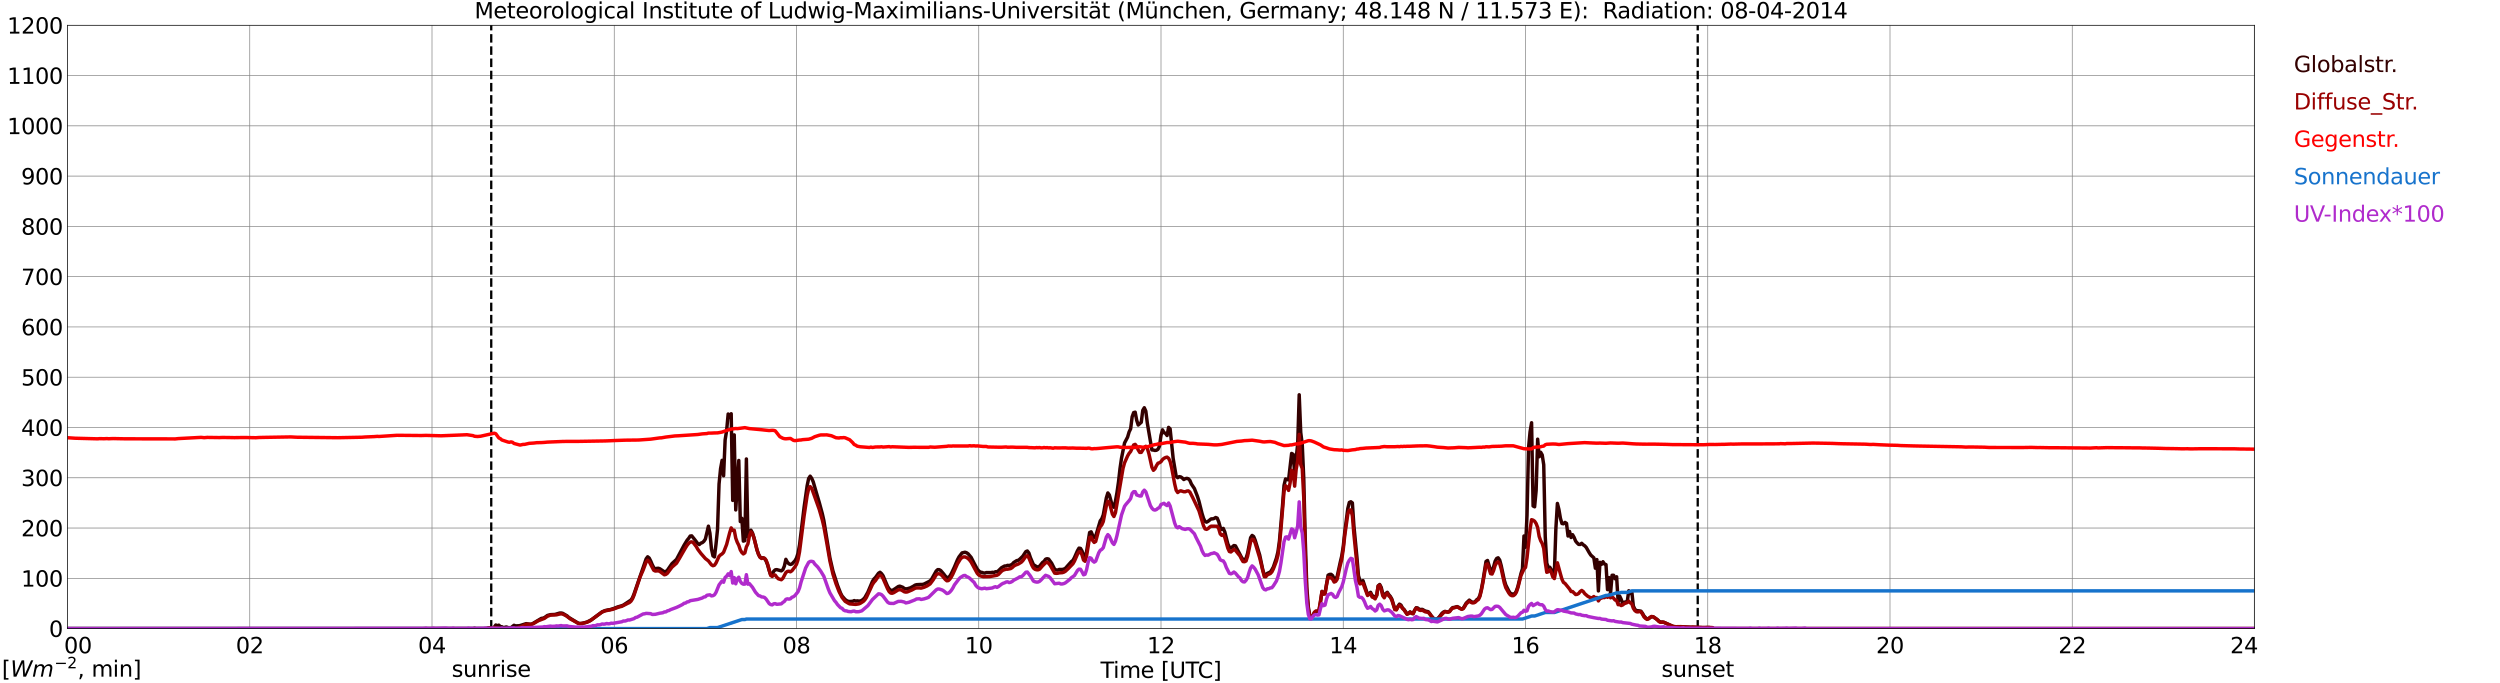 <?xml version="1.0" encoding="utf-8" standalone="no"?>
<!DOCTYPE svg PUBLIC "-//W3C//DTD SVG 1.1//EN"
  "http://www.w3.org/Graphics/SVG/1.1/DTD/svg11.dtd">
<svg xmlns:xlink="http://www.w3.org/1999/xlink" width="1085.4pt" height="296.64pt" viewBox="0 0 1085.4 296.64" xmlns="http://www.w3.org/2000/svg" version="1.1">
 <defs>
  <style type="text/css">*{stroke-linejoin: round; stroke-linecap: butt}</style>
 </defs>
 <g id="figure_1">
  <g id="patch_1">
   <path d="M 0 296.64 
L 1085.4 296.64 
L 1085.4 0 
L 0 0 
z
" style="fill: #ffffff"/>
  </g>
  <g id="axes_1">
   <g id="patch_2">
    <path d="M 29.306 272.909 
L 978.814 272.909 
L 978.814 10.976 
L 29.306 10.976 
z
" style="fill: #ffffff"/>
   </g>
   <g id="patch_3">
    <path d="M 978.814 272.909 
L 978.814 272.909 
L 978.814 10.976 
L 978.814 10.976 
z
" clip-path="url(#pee2927a8de)" style="fill: #d3d3d3; opacity: 0.25; stroke: #d3d3d3; stroke-linejoin: miter"/>
   </g>
   <g id="matplotlib.axis_1">
    <g id="xtick_1">
     <g id="line2d_1">
      <path d="M 29.306 272.909 
L 29.306 10.976 
" clip-path="url(#pee2927a8de)" style="fill: none; stroke: #808080; stroke-width: 0.3; stroke-linecap: square"/>
     </g>
     <g id="line2d_2"/>
     <g id="text_1">
      <!--    00 -->
      <g transform="translate(18.733 283.627) scale(0.095 -0.095)">
       <defs>
        <path id="DejaVuSans-20" transform="scale(0.016)"/>
        <path id="DejaVuSans-30" d="M 2034 4250 
Q 1547 4250 1301 3770 
Q 1056 3291 1056 2328 
Q 1056 1369 1301 889 
Q 1547 409 2034 409 
Q 2525 409 2770 889 
Q 3016 1369 3016 2328 
Q 3016 3291 2770 3770 
Q 2525 4250 2034 4250 
z
M 2034 4750 
Q 2819 4750 3233 4129 
Q 3647 3509 3647 2328 
Q 3647 1150 3233 529 
Q 2819 -91 2034 -91 
Q 1250 -91 836 529 
Q 422 1150 422 2328 
Q 422 3509 836 4129 
Q 1250 4750 2034 4750 
z
" transform="scale(0.016)"/>
       </defs>
       <use xlink:href="#DejaVuSans-20"/>
       <use xlink:href="#DejaVuSans-20" transform="translate(31.787 0)"/>
       <use xlink:href="#DejaVuSans-20" transform="translate(63.574 0)"/>
       <use xlink:href="#DejaVuSans-30" transform="translate(95.361 0)"/>
       <use xlink:href="#DejaVuSans-30" transform="translate(158.984 0)"/>
      </g>
     </g>
    </g>
    <g id="xtick_2">
     <g id="line2d_3">
      <path d="M 108.431 272.909 
L 108.431 10.976 
" clip-path="url(#pee2927a8de)" style="fill: none; stroke: #808080; stroke-width: 0.3; stroke-linecap: square"/>
     </g>
     <g id="line2d_4"/>
     <g id="text_2">
      <!-- 02 -->
      <g transform="translate(102.387 283.627) scale(0.095 -0.095)">
       <defs>
        <path id="DejaVuSans-32" d="M 1228 531 
L 3431 531 
L 3431 0 
L 469 0 
L 469 531 
Q 828 903 1448 1529 
Q 2069 2156 2228 2338 
Q 2531 2678 2651 2914 
Q 2772 3150 2772 3378 
Q 2772 3750 2511 3984 
Q 2250 4219 1831 4219 
Q 1534 4219 1204 4116 
Q 875 4013 500 3803 
L 500 4441 
Q 881 4594 1212 4672 
Q 1544 4750 1819 4750 
Q 2544 4750 2975 4387 
Q 3406 4025 3406 3419 
Q 3406 3131 3298 2873 
Q 3191 2616 2906 2266 
Q 2828 2175 2409 1742 
Q 1991 1309 1228 531 
z
" transform="scale(0.016)"/>
       </defs>
       <use xlink:href="#DejaVuSans-30"/>
       <use xlink:href="#DejaVuSans-32" transform="translate(63.623 0)"/>
      </g>
     </g>
    </g>
    <g id="xtick_3">
     <g id="line2d_5">
      <path d="M 187.557 272.909 
L 187.557 10.976 
" clip-path="url(#pee2927a8de)" style="fill: none; stroke: #808080; stroke-width: 0.3; stroke-linecap: square"/>
     </g>
     <g id="line2d_6"/>
     <g id="text_3">
      <!-- 04 -->
      <g transform="translate(181.513 283.627) scale(0.095 -0.095)">
       <defs>
        <path id="DejaVuSans-34" d="M 2419 4116 
L 825 1625 
L 2419 1625 
L 2419 4116 
z
M 2253 4666 
L 3047 4666 
L 3047 1625 
L 3713 1625 
L 3713 1100 
L 3047 1100 
L 3047 0 
L 2419 0 
L 2419 1100 
L 313 1100 
L 313 1709 
L 2253 4666 
z
" transform="scale(0.016)"/>
       </defs>
       <use xlink:href="#DejaVuSans-30"/>
       <use xlink:href="#DejaVuSans-34" transform="translate(63.623 0)"/>
      </g>
     </g>
    </g>
    <g id="xtick_4">
     <g id="line2d_7">
      <path d="M 266.683 272.909 
L 266.683 10.976 
" clip-path="url(#pee2927a8de)" style="fill: none; stroke: #808080; stroke-width: 0.3; stroke-linecap: square"/>
     </g>
     <g id="line2d_8"/>
     <g id="text_4">
      <!-- 06 -->
      <g transform="translate(260.638 283.627) scale(0.095 -0.095)">
       <defs>
        <path id="DejaVuSans-36" d="M 2113 2584 
Q 1688 2584 1439 2293 
Q 1191 2003 1191 1497 
Q 1191 994 1439 701 
Q 1688 409 2113 409 
Q 2538 409 2786 701 
Q 3034 994 3034 1497 
Q 3034 2003 2786 2293 
Q 2538 2584 2113 2584 
z
M 3366 4563 
L 3366 3988 
Q 3128 4100 2886 4159 
Q 2644 4219 2406 4219 
Q 1781 4219 1451 3797 
Q 1122 3375 1075 2522 
Q 1259 2794 1537 2939 
Q 1816 3084 2150 3084 
Q 2853 3084 3261 2657 
Q 3669 2231 3669 1497 
Q 3669 778 3244 343 
Q 2819 -91 2113 -91 
Q 1303 -91 875 529 
Q 447 1150 447 2328 
Q 447 3434 972 4092 
Q 1497 4750 2381 4750 
Q 2619 4750 2861 4703 
Q 3103 4656 3366 4563 
z
" transform="scale(0.016)"/>
       </defs>
       <use xlink:href="#DejaVuSans-30"/>
       <use xlink:href="#DejaVuSans-36" transform="translate(63.623 0)"/>
      </g>
     </g>
    </g>
    <g id="xtick_5">
     <g id="line2d_9">
      <path d="M 345.808 272.909 
L 345.808 10.976 
" clip-path="url(#pee2927a8de)" style="fill: none; stroke: #808080; stroke-width: 0.3; stroke-linecap: square"/>
     </g>
     <g id="line2d_10"/>
     <g id="text_5">
      <!-- 08 -->
      <g transform="translate(339.764 283.627) scale(0.095 -0.095)">
       <defs>
        <path id="DejaVuSans-38" d="M 2034 2216 
Q 1584 2216 1326 1975 
Q 1069 1734 1069 1313 
Q 1069 891 1326 650 
Q 1584 409 2034 409 
Q 2484 409 2743 651 
Q 3003 894 3003 1313 
Q 3003 1734 2745 1975 
Q 2488 2216 2034 2216 
z
M 1403 2484 
Q 997 2584 770 2862 
Q 544 3141 544 3541 
Q 544 4100 942 4425 
Q 1341 4750 2034 4750 
Q 2731 4750 3128 4425 
Q 3525 4100 3525 3541 
Q 3525 3141 3298 2862 
Q 3072 2584 2669 2484 
Q 3125 2378 3379 2068 
Q 3634 1759 3634 1313 
Q 3634 634 3220 271 
Q 2806 -91 2034 -91 
Q 1263 -91 848 271 
Q 434 634 434 1313 
Q 434 1759 690 2068 
Q 947 2378 1403 2484 
z
M 1172 3481 
Q 1172 3119 1398 2916 
Q 1625 2713 2034 2713 
Q 2441 2713 2670 2916 
Q 2900 3119 2900 3481 
Q 2900 3844 2670 4047 
Q 2441 4250 2034 4250 
Q 1625 4250 1398 4047 
Q 1172 3844 1172 3481 
z
" transform="scale(0.016)"/>
       </defs>
       <use xlink:href="#DejaVuSans-30"/>
       <use xlink:href="#DejaVuSans-38" transform="translate(63.623 0)"/>
      </g>
     </g>
    </g>
    <g id="xtick_6">
     <g id="line2d_11">
      <path d="M 424.934 272.909 
L 424.934 10.976 
" clip-path="url(#pee2927a8de)" style="fill: none; stroke: #808080; stroke-width: 0.3; stroke-linecap: square"/>
     </g>
     <g id="line2d_12"/>
     <g id="text_6">
      <!-- 10 -->
      <g transform="translate(418.89 283.627) scale(0.095 -0.095)">
       <defs>
        <path id="DejaVuSans-31" d="M 794 531 
L 1825 531 
L 1825 4091 
L 703 3866 
L 703 4441 
L 1819 4666 
L 2450 4666 
L 2450 531 
L 3481 531 
L 3481 0 
L 794 0 
L 794 531 
z
" transform="scale(0.016)"/>
       </defs>
       <use xlink:href="#DejaVuSans-31"/>
       <use xlink:href="#DejaVuSans-30" transform="translate(63.623 0)"/>
      </g>
     </g>
    </g>
    <g id="xtick_7">
     <g id="line2d_13">
      <path d="M 504.06 272.909 
L 504.06 10.976 
" clip-path="url(#pee2927a8de)" style="fill: none; stroke: #808080; stroke-width: 0.3; stroke-linecap: square"/>
     </g>
     <g id="line2d_14"/>
     <g id="text_7">
      <!-- 12 -->
      <g transform="translate(498.015 283.627) scale(0.095 -0.095)">
       <use xlink:href="#DejaVuSans-31"/>
       <use xlink:href="#DejaVuSans-32" transform="translate(63.623 0)"/>
      </g>
     </g>
    </g>
    <g id="xtick_8">
     <g id="line2d_15">
      <path d="M 583.185 272.909 
L 583.185 10.976 
" clip-path="url(#pee2927a8de)" style="fill: none; stroke: #808080; stroke-width: 0.3; stroke-linecap: square"/>
     </g>
     <g id="line2d_16"/>
     <g id="text_8">
      <!-- 14 -->
      <g transform="translate(577.141 283.627) scale(0.095 -0.095)">
       <use xlink:href="#DejaVuSans-31"/>
       <use xlink:href="#DejaVuSans-34" transform="translate(63.623 0)"/>
      </g>
     </g>
    </g>
    <g id="xtick_9">
     <g id="line2d_17">
      <path d="M 662.311 272.909 
L 662.311 10.976 
" clip-path="url(#pee2927a8de)" style="fill: none; stroke: #808080; stroke-width: 0.3; stroke-linecap: square"/>
     </g>
     <g id="line2d_18"/>
     <g id="text_9">
      <!-- 16 -->
      <g transform="translate(656.267 283.627) scale(0.095 -0.095)">
       <use xlink:href="#DejaVuSans-31"/>
       <use xlink:href="#DejaVuSans-36" transform="translate(63.623 0)"/>
      </g>
     </g>
    </g>
    <g id="xtick_10">
     <g id="line2d_19">
      <path d="M 741.437 272.909 
L 741.437 10.976 
" clip-path="url(#pee2927a8de)" style="fill: none; stroke: #808080; stroke-width: 0.3; stroke-linecap: square"/>
     </g>
     <g id="line2d_20"/>
     <g id="text_10">
      <!-- 18 -->
      <g transform="translate(735.392 283.627) scale(0.095 -0.095)">
       <use xlink:href="#DejaVuSans-31"/>
       <use xlink:href="#DejaVuSans-38" transform="translate(63.623 0)"/>
      </g>
     </g>
    </g>
    <g id="xtick_11">
     <g id="line2d_21">
      <path d="M 820.562 272.909 
L 820.562 10.976 
" clip-path="url(#pee2927a8de)" style="fill: none; stroke: #808080; stroke-width: 0.3; stroke-linecap: square"/>
     </g>
     <g id="line2d_22"/>
     <g id="text_11">
      <!-- 20 -->
      <g transform="translate(814.518 283.627) scale(0.095 -0.095)">
       <use xlink:href="#DejaVuSans-32"/>
       <use xlink:href="#DejaVuSans-30" transform="translate(63.623 0)"/>
      </g>
     </g>
    </g>
    <g id="xtick_12">
     <g id="line2d_23">
      <path d="M 899.688 272.909 
L 899.688 10.976 
" clip-path="url(#pee2927a8de)" style="fill: none; stroke: #808080; stroke-width: 0.3; stroke-linecap: square"/>
     </g>
     <g id="line2d_24"/>
     <g id="text_12">
      <!-- 22 -->
      <g transform="translate(893.644 283.627) scale(0.095 -0.095)">
       <use xlink:href="#DejaVuSans-32"/>
       <use xlink:href="#DejaVuSans-32" transform="translate(63.623 0)"/>
      </g>
     </g>
    </g>
    <g id="xtick_13">
     <g id="line2d_25">
      <path d="M 978.814 272.909 
L 978.814 10.976 
" clip-path="url(#pee2927a8de)" style="fill: none; stroke: #808080; stroke-width: 0.3; stroke-linecap: square"/>
     </g>
     <g id="line2d_26"/>
     <g id="text_13">
      <!-- 24    -->
      <g transform="translate(968.241 283.627) scale(0.095 -0.095)">
       <use xlink:href="#DejaVuSans-32"/>
       <use xlink:href="#DejaVuSans-34" transform="translate(63.623 0)"/>
       <use xlink:href="#DejaVuSans-20" transform="translate(127.246 0)"/>
       <use xlink:href="#DejaVuSans-20" transform="translate(159.033 0)"/>
       <use xlink:href="#DejaVuSans-20" transform="translate(190.82 0)"/>
      </g>
     </g>
    </g>
    <g id="text_14">
     <!-- Time [UTC] -->
     <g transform="translate(477.806 294.322) scale(0.095 -0.095)">
      <defs>
       <path id="DejaVuSans-54" d="M -19 4666 
L 3928 4666 
L 3928 4134 
L 2272 4134 
L 2272 0 
L 1638 0 
L 1638 4134 
L -19 4134 
L -19 4666 
z
" transform="scale(0.016)"/>
       <path id="DejaVuSans-69" d="M 603 3500 
L 1178 3500 
L 1178 0 
L 603 0 
L 603 3500 
z
M 603 4863 
L 1178 4863 
L 1178 4134 
L 603 4134 
L 603 4863 
z
" transform="scale(0.016)"/>
       <path id="DejaVuSans-6d" d="M 3328 2828 
Q 3544 3216 3844 3400 
Q 4144 3584 4550 3584 
Q 5097 3584 5394 3201 
Q 5691 2819 5691 2113 
L 5691 0 
L 5113 0 
L 5113 2094 
Q 5113 2597 4934 2840 
Q 4756 3084 4391 3084 
Q 3944 3084 3684 2787 
Q 3425 2491 3425 1978 
L 3425 0 
L 2847 0 
L 2847 2094 
Q 2847 2600 2669 2842 
Q 2491 3084 2119 3084 
Q 1678 3084 1418 2786 
Q 1159 2488 1159 1978 
L 1159 0 
L 581 0 
L 581 3500 
L 1159 3500 
L 1159 2956 
Q 1356 3278 1631 3431 
Q 1906 3584 2284 3584 
Q 2666 3584 2933 3390 
Q 3200 3197 3328 2828 
z
" transform="scale(0.016)"/>
       <path id="DejaVuSans-65" d="M 3597 1894 
L 3597 1613 
L 953 1613 
Q 991 1019 1311 708 
Q 1631 397 2203 397 
Q 2534 397 2845 478 
Q 3156 559 3463 722 
L 3463 178 
Q 3153 47 2828 -22 
Q 2503 -91 2169 -91 
Q 1331 -91 842 396 
Q 353 884 353 1716 
Q 353 2575 817 3079 
Q 1281 3584 2069 3584 
Q 2775 3584 3186 3129 
Q 3597 2675 3597 1894 
z
M 3022 2063 
Q 3016 2534 2758 2815 
Q 2500 3097 2075 3097 
Q 1594 3097 1305 2825 
Q 1016 2553 972 2059 
L 3022 2063 
z
" transform="scale(0.016)"/>
       <path id="DejaVuSans-5b" d="M 550 4863 
L 1875 4863 
L 1875 4416 
L 1125 4416 
L 1125 -397 
L 1875 -397 
L 1875 -844 
L 550 -844 
L 550 4863 
z
" transform="scale(0.016)"/>
       <path id="DejaVuSans-55" d="M 556 4666 
L 1191 4666 
L 1191 1831 
Q 1191 1081 1462 751 
Q 1734 422 2344 422 
Q 2950 422 3222 751 
Q 3494 1081 3494 1831 
L 3494 4666 
L 4128 4666 
L 4128 1753 
Q 4128 841 3676 375 
Q 3225 -91 2344 -91 
Q 1459 -91 1007 375 
Q 556 841 556 1753 
L 556 4666 
z
" transform="scale(0.016)"/>
       <path id="DejaVuSans-43" d="M 4122 4306 
L 4122 3641 
Q 3803 3938 3442 4084 
Q 3081 4231 2675 4231 
Q 1875 4231 1450 3742 
Q 1025 3253 1025 2328 
Q 1025 1406 1450 917 
Q 1875 428 2675 428 
Q 3081 428 3442 575 
Q 3803 722 4122 1019 
L 4122 359 
Q 3791 134 3420 21 
Q 3050 -91 2638 -91 
Q 1578 -91 968 557 
Q 359 1206 359 2328 
Q 359 3453 968 4101 
Q 1578 4750 2638 4750 
Q 3056 4750 3426 4639 
Q 3797 4528 4122 4306 
z
" transform="scale(0.016)"/>
       <path id="DejaVuSans-5d" d="M 1947 4863 
L 1947 -844 
L 622 -844 
L 622 -397 
L 1369 -397 
L 1369 4416 
L 622 4416 
L 622 4863 
L 1947 4863 
z
" transform="scale(0.016)"/>
      </defs>
      <use xlink:href="#DejaVuSans-54"/>
      <use xlink:href="#DejaVuSans-69" transform="translate(57.959 0)"/>
      <use xlink:href="#DejaVuSans-6d" transform="translate(85.742 0)"/>
      <use xlink:href="#DejaVuSans-65" transform="translate(183.154 0)"/>
      <use xlink:href="#DejaVuSans-20" transform="translate(244.678 0)"/>
      <use xlink:href="#DejaVuSans-5b" transform="translate(276.465 0)"/>
      <use xlink:href="#DejaVuSans-55" transform="translate(315.479 0)"/>
      <use xlink:href="#DejaVuSans-54" transform="translate(388.672 0)"/>
      <use xlink:href="#DejaVuSans-43" transform="translate(443.881 0)"/>
      <use xlink:href="#DejaVuSans-5d" transform="translate(513.705 0)"/>
     </g>
    </g>
   </g>
   <g id="matplotlib.axis_2">
    <g id="ytick_1">
     <g id="line2d_27">
      <path d="M 29.306 272.909 
L 978.814 272.909 
" clip-path="url(#pee2927a8de)" style="fill: none; stroke: #808080; stroke-width: 0.3; stroke-linecap: square"/>
     </g>
     <g id="line2d_28"/>
     <g id="text_15">
      <!-- 0 -->
      <g transform="translate(21.261 276.518) scale(0.095 -0.095)">
       <use xlink:href="#DejaVuSans-30"/>
      </g>
     </g>
    </g>
    <g id="ytick_2">
     <g id="line2d_29">
      <path d="M 29.306 251.081 
L 978.814 251.081 
" clip-path="url(#pee2927a8de)" style="fill: none; stroke: #808080; stroke-width: 0.3; stroke-linecap: square"/>
     </g>
     <g id="line2d_30"/>
     <g id="text_16">
      <!-- 100 -->
      <g transform="translate(9.173 254.69) scale(0.095 -0.095)">
       <use xlink:href="#DejaVuSans-31"/>
       <use xlink:href="#DejaVuSans-30" transform="translate(63.623 0)"/>
       <use xlink:href="#DejaVuSans-30" transform="translate(127.246 0)"/>
      </g>
     </g>
    </g>
    <g id="ytick_3">
     <g id="line2d_31">
      <path d="M 29.306 229.253 
L 978.814 229.253 
" clip-path="url(#pee2927a8de)" style="fill: none; stroke: #808080; stroke-width: 0.3; stroke-linecap: square"/>
     </g>
     <g id="line2d_32"/>
     <g id="text_17">
      <!-- 200 -->
      <g transform="translate(9.173 232.863) scale(0.095 -0.095)">
       <use xlink:href="#DejaVuSans-32"/>
       <use xlink:href="#DejaVuSans-30" transform="translate(63.623 0)"/>
       <use xlink:href="#DejaVuSans-30" transform="translate(127.246 0)"/>
      </g>
     </g>
    </g>
    <g id="ytick_4">
     <g id="line2d_33">
      <path d="M 29.306 207.426 
L 978.814 207.426 
" clip-path="url(#pee2927a8de)" style="fill: none; stroke: #808080; stroke-width: 0.3; stroke-linecap: square"/>
     </g>
     <g id="line2d_34"/>
     <g id="text_18">
      <!-- 300 -->
      <g transform="translate(9.173 211.035) scale(0.095 -0.095)">
       <defs>
        <path id="DejaVuSans-33" d="M 2597 2516 
Q 3050 2419 3304 2112 
Q 3559 1806 3559 1356 
Q 3559 666 3084 287 
Q 2609 -91 1734 -91 
Q 1441 -91 1130 -33 
Q 819 25 488 141 
L 488 750 
Q 750 597 1062 519 
Q 1375 441 1716 441 
Q 2309 441 2620 675 
Q 2931 909 2931 1356 
Q 2931 1769 2642 2001 
Q 2353 2234 1838 2234 
L 1294 2234 
L 1294 2753 
L 1863 2753 
Q 2328 2753 2575 2939 
Q 2822 3125 2822 3475 
Q 2822 3834 2567 4026 
Q 2313 4219 1838 4219 
Q 1578 4219 1281 4162 
Q 984 4106 628 3988 
L 628 4550 
Q 988 4650 1302 4700 
Q 1616 4750 1894 4750 
Q 2613 4750 3031 4423 
Q 3450 4097 3450 3541 
Q 3450 3153 3228 2886 
Q 3006 2619 2597 2516 
z
" transform="scale(0.016)"/>
       </defs>
       <use xlink:href="#DejaVuSans-33"/>
       <use xlink:href="#DejaVuSans-30" transform="translate(63.623 0)"/>
       <use xlink:href="#DejaVuSans-30" transform="translate(127.246 0)"/>
      </g>
     </g>
    </g>
    <g id="ytick_5">
     <g id="line2d_35">
      <path d="M 29.306 185.598 
L 978.814 185.598 
" clip-path="url(#pee2927a8de)" style="fill: none; stroke: #808080; stroke-width: 0.3; stroke-linecap: square"/>
     </g>
     <g id="line2d_36"/>
     <g id="text_19">
      <!-- 400 -->
      <g transform="translate(9.173 189.207) scale(0.095 -0.095)">
       <use xlink:href="#DejaVuSans-34"/>
       <use xlink:href="#DejaVuSans-30" transform="translate(63.623 0)"/>
       <use xlink:href="#DejaVuSans-30" transform="translate(127.246 0)"/>
      </g>
     </g>
    </g>
    <g id="ytick_6">
     <g id="line2d_37">
      <path d="M 29.306 163.77 
L 978.814 163.77 
" clip-path="url(#pee2927a8de)" style="fill: none; stroke: #808080; stroke-width: 0.3; stroke-linecap: square"/>
     </g>
     <g id="line2d_38"/>
     <g id="text_20">
      <!-- 500 -->
      <g transform="translate(9.173 167.379) scale(0.095 -0.095)">
       <defs>
        <path id="DejaVuSans-35" d="M 691 4666 
L 3169 4666 
L 3169 4134 
L 1269 4134 
L 1269 2991 
Q 1406 3038 1543 3061 
Q 1681 3084 1819 3084 
Q 2600 3084 3056 2656 
Q 3513 2228 3513 1497 
Q 3513 744 3044 326 
Q 2575 -91 1722 -91 
Q 1428 -91 1123 -41 
Q 819 9 494 109 
L 494 744 
Q 775 591 1075 516 
Q 1375 441 1709 441 
Q 2250 441 2565 725 
Q 2881 1009 2881 1497 
Q 2881 1984 2565 2268 
Q 2250 2553 1709 2553 
Q 1456 2553 1204 2497 
Q 953 2441 691 2322 
L 691 4666 
z
" transform="scale(0.016)"/>
       </defs>
       <use xlink:href="#DejaVuSans-35"/>
       <use xlink:href="#DejaVuSans-30" transform="translate(63.623 0)"/>
       <use xlink:href="#DejaVuSans-30" transform="translate(127.246 0)"/>
      </g>
     </g>
    </g>
    <g id="ytick_7">
     <g id="line2d_39">
      <path d="M 29.306 141.942 
L 978.814 141.942 
" clip-path="url(#pee2927a8de)" style="fill: none; stroke: #808080; stroke-width: 0.3; stroke-linecap: square"/>
     </g>
     <g id="line2d_40"/>
     <g id="text_21">
      <!-- 600 -->
      <g transform="translate(9.173 145.551) scale(0.095 -0.095)">
       <use xlink:href="#DejaVuSans-36"/>
       <use xlink:href="#DejaVuSans-30" transform="translate(63.623 0)"/>
       <use xlink:href="#DejaVuSans-30" transform="translate(127.246 0)"/>
      </g>
     </g>
    </g>
    <g id="ytick_8">
     <g id="line2d_41">
      <path d="M 29.306 120.114 
L 978.814 120.114 
" clip-path="url(#pee2927a8de)" style="fill: none; stroke: #808080; stroke-width: 0.3; stroke-linecap: square"/>
     </g>
     <g id="line2d_42"/>
     <g id="text_22">
      <!-- 700 -->
      <g transform="translate(9.173 123.724) scale(0.095 -0.095)">
       <defs>
        <path id="DejaVuSans-37" d="M 525 4666 
L 3525 4666 
L 3525 4397 
L 1831 0 
L 1172 0 
L 2766 4134 
L 525 4134 
L 525 4666 
z
" transform="scale(0.016)"/>
       </defs>
       <use xlink:href="#DejaVuSans-37"/>
       <use xlink:href="#DejaVuSans-30" transform="translate(63.623 0)"/>
       <use xlink:href="#DejaVuSans-30" transform="translate(127.246 0)"/>
      </g>
     </g>
    </g>
    <g id="ytick_9">
     <g id="line2d_43">
      <path d="M 29.306 98.287 
L 978.814 98.287 
" clip-path="url(#pee2927a8de)" style="fill: none; stroke: #808080; stroke-width: 0.3; stroke-linecap: square"/>
     </g>
     <g id="line2d_44"/>
     <g id="text_23">
      <!-- 800 -->
      <g transform="translate(9.173 101.896) scale(0.095 -0.095)">
       <use xlink:href="#DejaVuSans-38"/>
       <use xlink:href="#DejaVuSans-30" transform="translate(63.623 0)"/>
       <use xlink:href="#DejaVuSans-30" transform="translate(127.246 0)"/>
      </g>
     </g>
    </g>
    <g id="ytick_10">
     <g id="line2d_45">
      <path d="M 29.306 76.459 
L 978.814 76.459 
" clip-path="url(#pee2927a8de)" style="fill: none; stroke: #808080; stroke-width: 0.3; stroke-linecap: square"/>
     </g>
     <g id="line2d_46"/>
     <g id="text_24">
      <!-- 900 -->
      <g transform="translate(9.173 80.068) scale(0.095 -0.095)">
       <defs>
        <path id="DejaVuSans-39" d="M 703 97 
L 703 672 
Q 941 559 1184 500 
Q 1428 441 1663 441 
Q 2288 441 2617 861 
Q 2947 1281 2994 2138 
Q 2813 1869 2534 1725 
Q 2256 1581 1919 1581 
Q 1219 1581 811 2004 
Q 403 2428 403 3163 
Q 403 3881 828 4315 
Q 1253 4750 1959 4750 
Q 2769 4750 3195 4129 
Q 3622 3509 3622 2328 
Q 3622 1225 3098 567 
Q 2575 -91 1691 -91 
Q 1453 -91 1209 -44 
Q 966 3 703 97 
z
M 1959 2075 
Q 2384 2075 2632 2365 
Q 2881 2656 2881 3163 
Q 2881 3666 2632 3958 
Q 2384 4250 1959 4250 
Q 1534 4250 1286 3958 
Q 1038 3666 1038 3163 
Q 1038 2656 1286 2365 
Q 1534 2075 1959 2075 
z
" transform="scale(0.016)"/>
       </defs>
       <use xlink:href="#DejaVuSans-39"/>
       <use xlink:href="#DejaVuSans-30" transform="translate(63.623 0)"/>
       <use xlink:href="#DejaVuSans-30" transform="translate(127.246 0)"/>
      </g>
     </g>
    </g>
    <g id="ytick_11">
     <g id="line2d_47">
      <path d="M 29.306 54.631 
L 978.814 54.631 
" clip-path="url(#pee2927a8de)" style="fill: none; stroke: #808080; stroke-width: 0.3; stroke-linecap: square"/>
     </g>
     <g id="line2d_48"/>
     <g id="text_25">
      <!-- 1000 -->
      <g transform="translate(3.128 58.24) scale(0.095 -0.095)">
       <use xlink:href="#DejaVuSans-31"/>
       <use xlink:href="#DejaVuSans-30" transform="translate(63.623 0)"/>
       <use xlink:href="#DejaVuSans-30" transform="translate(127.246 0)"/>
       <use xlink:href="#DejaVuSans-30" transform="translate(190.869 0)"/>
      </g>
     </g>
    </g>
    <g id="ytick_12">
     <g id="line2d_49">
      <path d="M 29.306 32.803 
L 978.814 32.803 
" clip-path="url(#pee2927a8de)" style="fill: none; stroke: #808080; stroke-width: 0.3; stroke-linecap: square"/>
     </g>
     <g id="line2d_50"/>
     <g id="text_26">
      <!-- 1100 -->
      <g transform="translate(3.128 36.413) scale(0.095 -0.095)">
       <use xlink:href="#DejaVuSans-31"/>
       <use xlink:href="#DejaVuSans-31" transform="translate(63.623 0)"/>
       <use xlink:href="#DejaVuSans-30" transform="translate(127.246 0)"/>
       <use xlink:href="#DejaVuSans-30" transform="translate(190.869 0)"/>
      </g>
     </g>
    </g>
    <g id="ytick_13">
     <g id="line2d_51">
      <path d="M 29.306 10.976 
L 978.814 10.976 
" clip-path="url(#pee2927a8de)" style="fill: none; stroke: #808080; stroke-width: 0.3; stroke-linecap: square"/>
     </g>
     <g id="line2d_52"/>
     <g id="text_27">
      <!-- 1200 -->
      <g transform="translate(3.128 14.585) scale(0.095 -0.095)">
       <use xlink:href="#DejaVuSans-31"/>
       <use xlink:href="#DejaVuSans-32" transform="translate(63.623 0)"/>
       <use xlink:href="#DejaVuSans-30" transform="translate(127.246 0)"/>
       <use xlink:href="#DejaVuSans-30" transform="translate(190.869 0)"/>
      </g>
     </g>
    </g>
   </g>
   <g id="line2d_53">
    <path d="M 213.273 272.909 
L 213.273 10.976 
" clip-path="url(#pee2927a8de)" style="fill: none; stroke-dasharray: 3.7,1.6; stroke-dashoffset: 0; stroke: #000000"/>
   </g>
   <g id="line2d_54">
    <path d="M 737.085 272.909 
L 737.085 10.976 
" clip-path="url(#pee2927a8de)" style="fill: none; stroke-dasharray: 3.7,1.6; stroke-dashoffset: 0; stroke: #000000"/>
   </g>
   <g id="line2d_55">
    <path d="M 29.306 272.909 
L 205.36 272.909 
L 206.02 272.749 
L 206.679 272.909 
L 211.295 272.898 
L 211.954 272.691 
L 213.932 272.601 
L 214.592 272.306 
L 215.251 271.357 
L 215.91 271.654 
L 216.57 271.418 
L 217.229 272.068 
L 217.889 272.099 
L 218.548 272.514 
L 219.867 272.186 
L 220.526 272.483 
L 221.845 272.514 
L 223.164 271.477 
L 223.823 271.743 
L 225.142 271.684 
L 225.801 271.595 
L 228.439 270.765 
L 229.757 270.973 
L 230.417 271.003 
L 231.076 270.855 
L 235.033 268.484 
L 235.692 268.397 
L 236.351 268.159 
L 237.67 267.212 
L 238.989 266.856 
L 240.967 266.766 
L 242.945 266.175 
L 243.604 266.144 
L 244.264 266.264 
L 246.242 267.419 
L 246.901 268.041 
L 250.858 270.44 
L 251.517 270.676 
L 252.176 270.706 
L 253.495 270.44 
L 254.814 270.084 
L 256.792 269.078 
L 260.089 266.618 
L 261.408 265.642 
L 262.726 265.079 
L 264.045 264.782 
L 264.705 264.723 
L 266.683 264.101 
L 268.002 263.569 
L 269.98 262.977 
L 270.639 262.709 
L 273.936 260.517 
L 274.595 259.541 
L 275.255 257.911 
L 280.53 242.629 
L 281.189 241.741 
L 281.849 242.274 
L 282.508 243.577 
L 283.167 245.146 
L 283.827 246.421 
L 284.486 246.984 
L 285.145 246.777 
L 285.805 246.715 
L 286.464 246.923 
L 288.442 248.257 
L 289.102 248.139 
L 289.761 247.576 
L 291.739 244.703 
L 293.717 242.867 
L 297.014 236.677 
L 298.333 234.514 
L 298.992 233.743 
L 299.652 232.737 
L 300.311 232.647 
L 301.63 234.278 
L 302.949 236.024 
L 303.608 236.411 
L 304.267 235.817 
L 304.927 235.581 
L 305.586 235.018 
L 306.246 234.04 
L 307.564 228.443 
L 308.224 231.493 
L 308.883 238.275 
L 309.543 241.326 
L 310.202 241.8 
L 310.861 236.291 
L 311.521 229.806 
L 312.18 210.139 
L 312.839 203.505 
L 313.499 199.862 
L 314.158 206.555 
L 314.818 191.007 
L 315.477 186.89 
L 316.136 179.752 
L 316.796 181.173 
L 317.455 179.634 
L 318.114 217.248 
L 318.774 188.815 
L 319.433 221.393 
L 320.752 199.921 
L 321.411 226.429 
L 322.071 225.036 
L 322.73 234.928 
L 323.39 234.721 
L 324.049 199.271 
L 324.708 233.093 
L 325.368 231.285 
L 326.027 230.19 
L 326.686 231.344 
L 327.346 233.449 
L 328.665 238.72 
L 329.324 240.586 
L 329.983 241.83 
L 330.643 242.215 
L 331.302 242.184 
L 331.961 242.511 
L 332.621 243.577 
L 333.28 245.295 
L 333.94 247.693 
L 334.599 249.56 
L 335.258 249.383 
L 335.918 248.019 
L 336.577 247.397 
L 337.236 247.309 
L 339.215 247.842 
L 339.874 247.338 
L 340.533 245.799 
L 341.193 242.837 
L 341.852 244.081 
L 342.512 244.79 
L 343.171 245.059 
L 343.83 244.851 
L 345.149 243.459 
L 345.808 242.274 
L 346.468 240.2 
L 347.127 236.618 
L 349.105 220.21 
L 350.424 210.909 
L 351.083 207.74 
L 351.743 206.734 
L 352.402 207.653 
L 353.062 209.163 
L 354.38 213.723 
L 355.699 218.165 
L 357.018 223.052 
L 357.677 225.983 
L 360.315 242.215 
L 361.634 247.931 
L 363.612 254.122 
L 364.93 257.496 
L 365.59 258.771 
L 366.909 260.281 
L 367.568 260.755 
L 368.227 261.052 
L 368.887 261.139 
L 370.206 261.052 
L 370.865 260.755 
L 371.524 260.962 
L 372.184 260.873 
L 372.843 260.962 
L 373.502 260.932 
L 374.162 260.666 
L 374.821 260.164 
L 375.481 259.452 
L 376.799 257.112 
L 378.777 252.432 
L 379.437 251.367 
L 380.096 250.714 
L 381.415 248.879 
L 382.074 248.464 
L 382.734 249.055 
L 383.393 249.974 
L 384.712 253.113 
L 385.371 254.624 
L 386.031 255.661 
L 386.69 256.224 
L 387.349 256.4 
L 388.668 255.571 
L 389.987 254.654 
L 390.646 254.475 
L 391.965 254.979 
L 392.624 255.512 
L 393.284 255.661 
L 393.943 255.602 
L 395.262 255.217 
L 396.581 254.506 
L 397.24 254.061 
L 397.899 253.853 
L 399.218 253.766 
L 400.537 253.735 
L 401.196 253.558 
L 403.175 252.55 
L 403.834 252.166 
L 404.493 251.426 
L 406.471 247.901 
L 407.131 247.309 
L 407.79 247.338 
L 408.45 247.724 
L 409.768 249.263 
L 410.428 250.151 
L 411.087 250.714 
L 411.746 250.745 
L 412.406 250.092 
L 413.065 248.968 
L 414.384 246.155 
L 415.703 243.013 
L 416.362 241.769 
L 417.681 240.051 
L 419 239.757 
L 419.659 239.993 
L 420.318 240.438 
L 421.637 242.007 
L 422.956 244.613 
L 424.275 247.071 
L 424.934 247.842 
L 425.593 248.405 
L 426.253 248.494 
L 426.912 248.73 
L 427.572 248.82 
L 428.231 248.582 
L 430.209 248.612 
L 430.869 248.464 
L 431.528 248.553 
L 432.187 248.226 
L 432.847 248.257 
L 433.506 247.783 
L 434.825 246.48 
L 436.144 245.74 
L 436.803 245.709 
L 437.462 245.443 
L 438.122 245.532 
L 438.781 245.325 
L 439.44 244.998 
L 440.1 244.229 
L 441.419 243.4 
L 442.078 243.28 
L 442.737 242.778 
L 444.056 241.503 
L 445.375 239.49 
L 446.034 239.224 
L 446.694 240.082 
L 447.353 242.066 
L 448.672 245.146 
L 449.991 245.976 
L 450.65 246.183 
L 451.309 245.858 
L 452.628 244.199 
L 453.287 243.725 
L 453.947 242.778 
L 454.606 242.57 
L 455.266 242.719 
L 456.584 244.524 
L 457.903 247.161 
L 458.563 247.458 
L 459.222 247.517 
L 459.881 247.22 
L 461.2 247.25 
L 461.859 247.071 
L 462.519 246.777 
L 465.156 243.815 
L 465.816 243.31 
L 466.475 242.097 
L 467.794 239.104 
L 468.453 237.98 
L 469.113 238.098 
L 469.772 239.224 
L 470.431 241.416 
L 471.091 241.83 
L 471.75 239.46 
L 473.069 231.198 
L 473.728 230.901 
L 474.388 232.44 
L 475.047 233.359 
L 475.706 232.768 
L 477.685 226.132 
L 478.344 225.244 
L 479.003 223.526 
L 480.322 216.181 
L 480.981 214.02 
L 481.641 214.908 
L 482.96 219.765 
L 483.619 220.238 
L 484.278 217.604 
L 484.938 213.9 
L 485.597 209.309 
L 486.256 203.475 
L 486.916 198.943 
L 488.235 192.31 
L 489.553 189.793 
L 490.213 187.543 
L 490.872 186.178 
L 491.532 180.966 
L 492.191 179.13 
L 492.85 178.953 
L 493.51 182.476 
L 494.169 184.522 
L 495.488 183.336 
L 496.147 178.152 
L 496.807 177.028 
L 497.466 178.508 
L 498.125 183.751 
L 500.103 195.331 
L 500.763 195.39 
L 501.422 195.569 
L 502.082 195.479 
L 502.741 195.064 
L 503.4 193.702 
L 504.06 189.023 
L 504.719 186.624 
L 505.379 187.837 
L 506.038 188.163 
L 506.697 189.081 
L 507.357 185.556 
L 508.016 186.209 
L 509.335 199.033 
L 510.654 206.823 
L 511.313 207.384 
L 511.972 206.941 
L 512.632 207.059 
L 513.291 207.504 
L 513.95 208.185 
L 514.61 207.829 
L 515.269 207.681 
L 515.929 207.86 
L 516.588 208.569 
L 517.247 210.139 
L 518.566 212.123 
L 519.885 215.53 
L 520.544 217.604 
L 521.863 222.904 
L 522.522 225.036 
L 523.182 226.398 
L 523.841 226.695 
L 524.501 226.339 
L 525.819 225.274 
L 526.479 225.274 
L 527.138 225.095 
L 527.797 224.68 
L 528.457 224.949 
L 529.116 226.518 
L 529.776 228.917 
L 530.435 229.834 
L 531.094 229.419 
L 531.754 230.93 
L 533.073 236.142 
L 533.732 237.535 
L 534.391 237.98 
L 535.71 236.854 
L 536.369 236.972 
L 538.348 240.704 
L 539.007 241.977 
L 539.666 242.926 
L 540.326 243.044 
L 540.985 242.391 
L 541.644 240.259 
L 542.963 233.449 
L 543.623 232.471 
L 544.282 232.944 
L 544.941 234.514 
L 546.919 241.001 
L 548.238 247.368 
L 548.898 249.529 
L 549.557 249.649 
L 550.216 248.938 
L 551.535 248.346 
L 552.195 247.368 
L 552.854 246.155 
L 554.173 242.274 
L 554.832 239.549 
L 555.491 234.78 
L 556.81 219.557 
L 557.47 210.761 
L 558.129 207.947 
L 559.448 208.362 
L 560.766 196.872 
L 561.426 197.256 
L 562.085 205.251 
L 563.404 192.783 
L 564.063 171.401 
L 564.723 187.748 
L 565.382 192.932 
L 566.042 207.829 
L 566.701 234.544 
L 567.36 254.921 
L 568.02 263.51 
L 568.679 267.33 
L 569.338 268.19 
L 569.998 267.419 
L 570.657 265.968 
L 571.317 265.553 
L 572.635 265.228 
L 573.295 261.495 
L 573.954 256.756 
L 574.613 257.734 
L 575.273 257.496 
L 576.592 249.736 
L 577.251 249.383 
L 577.91 249.352 
L 578.57 249.915 
L 579.229 251.336 
L 579.889 251.308 
L 580.548 250.271 
L 581.867 244.17 
L 582.526 241.416 
L 583.185 237.268 
L 583.845 231.019 
L 585.164 220.771 
L 585.823 218.136 
L 586.482 217.84 
L 587.142 218.344 
L 587.801 228.236 
L 589.12 241.918 
L 589.779 249.885 
L 590.439 252.135 
L 591.098 252.343 
L 591.757 252.107 
L 593.736 258.059 
L 594.395 257.793 
L 595.054 257.171 
L 595.714 258.564 
L 596.373 258.86 
L 597.032 259.362 
L 597.692 258.564 
L 598.351 254.357 
L 599.011 253.766 
L 599.67 255.01 
L 600.329 257.763 
L 600.989 258.771 
L 601.648 257.675 
L 602.307 257.171 
L 602.967 258.177 
L 603.626 258.948 
L 604.286 260.102 
L 605.604 264.488 
L 606.264 264.575 
L 606.923 263.243 
L 607.582 262.294 
L 608.242 262.709 
L 608.901 263.953 
L 609.561 264.575 
L 610.879 266.5 
L 611.539 266.264 
L 612.198 265.671 
L 612.858 266.144 
L 613.517 266.382 
L 614.176 264.931 
L 614.836 263.866 
L 615.495 263.953 
L 616.154 264.516 
L 616.814 264.634 
L 617.473 264.547 
L 618.792 265.287 
L 620.111 265.583 
L 620.77 266.411 
L 621.429 267.419 
L 622.748 268.899 
L 624.067 268.663 
L 624.726 268.07 
L 626.045 266.264 
L 626.705 265.73 
L 627.364 265.435 
L 628.023 265.612 
L 628.683 265.671 
L 629.342 265.376 
L 630.001 264.488 
L 630.661 263.804 
L 631.32 263.717 
L 632.639 263.361 
L 633.298 263.658 
L 633.958 264.191 
L 634.617 264.398 
L 635.276 264.073 
L 636.595 261.82 
L 637.914 260.548 
L 638.573 261.08 
L 639.233 261.467 
L 639.892 261.495 
L 640.552 261.08 
L 641.211 260.31 
L 641.87 259.867 
L 642.53 258.446 
L 643.189 255.661 
L 643.848 252.107 
L 645.167 243.756 
L 645.827 243.341 
L 647.145 247.752 
L 647.805 247.783 
L 648.464 246.065 
L 649.123 243.666 
L 649.783 242.453 
L 650.442 242.184 
L 651.102 243.134 
L 651.761 245.561 
L 653.08 251.782 
L 653.739 253.973 
L 655.058 256.579 
L 655.717 257.555 
L 656.377 257.911 
L 657.695 257.824 
L 658.355 256.549 
L 659.014 254.624 
L 660.333 249.055 
L 660.992 246.923 
L 661.652 232.709 
L 662.311 237.594 
L 662.97 223.733 
L 663.63 194.442 
L 664.289 187.512 
L 664.949 183.544 
L 665.608 219.675 
L 666.267 220.031 
L 666.927 212.983 
L 667.586 190.681 
L 668.246 198.293 
L 668.905 196.368 
L 669.564 197.522 
L 670.224 201.787 
L 670.883 233.003 
L 671.542 244.496 
L 672.202 246.331 
L 672.861 246.272 
L 673.521 247.368 
L 674.18 249.114 
L 674.839 248.879 
L 675.499 229.45 
L 676.158 218.58 
L 676.817 221.186 
L 677.477 225.036 
L 678.136 227.287 
L 678.796 227.407 
L 679.455 226.813 
L 680.114 227.228 
L 680.774 232.709 
L 681.433 230.722 
L 682.092 233.359 
L 682.752 232.145 
L 683.411 233.3 
L 684.071 234.928 
L 684.73 235.727 
L 685.389 236.349 
L 686.049 236.38 
L 686.708 235.876 
L 687.368 236.528 
L 688.027 236.972 
L 688.686 237.683 
L 690.005 239.993 
L 690.664 241.001 
L 691.983 242.184 
L 692.643 246.687 
L 693.302 242.955 
L 693.961 256.549 
L 694.621 244.14 
L 695.28 245.028 
L 695.939 243.874 
L 696.599 244.88 
L 697.258 245.146 
L 697.918 255.986 
L 698.577 250.773 
L 699.236 257.527 
L 699.896 249.767 
L 700.555 249.767 
L 701.215 251.277 
L 701.874 250.417 
L 702.533 261.318 
L 703.193 258.799 
L 703.852 260.192 
L 704.511 262.028 
L 705.171 261.495 
L 706.49 261.139 
L 707.149 256.49 
L 707.808 257.675 
L 708.468 256.874 
L 709.127 263.095 
L 709.786 264.516 
L 710.446 265.079 
L 711.765 265.228 
L 712.424 265.345 
L 713.083 266.234 
L 713.743 267.419 
L 714.402 268.159 
L 715.062 268.722 
L 715.721 268.663 
L 716.38 268.129 
L 717.04 267.775 
L 717.699 267.744 
L 719.677 269.106 
L 720.337 269.759 
L 720.996 270.084 
L 721.655 270.054 
L 722.315 270.143 
L 726.271 271.92 
L 726.93 272.099 
L 728.249 272.127 
L 729.568 272.127 
L 732.205 272.276 
L 739.459 272.514 
L 742.096 272.453 
L 742.756 272.542 
L 743.415 272.514 
L 744.074 272.909 
L 978.154 272.909 
L 978.154 272.909 
" clip-path="url(#pee2927a8de)" style="fill: none; stroke: #330000; stroke-width: 1.5; stroke-linecap: square"/>
   </g>
   <g id="line2d_56">
    <path d="M 29.306 272.909 
L 210.635 272.894 
L 212.614 272.557 
L 213.273 272.599 
L 214.592 272.431 
L 215.91 272.64 
L 216.57 272.85 
L 217.889 272.909 
L 223.823 272.85 
L 226.461 271.968 
L 228.439 271.045 
L 229.098 271.003 
L 230.417 271.088 
L 231.076 270.962 
L 231.736 270.667 
L 233.714 269.493 
L 236.351 268.484 
L 237.67 267.561 
L 238.989 267.057 
L 241.626 266.932 
L 242.945 266.596 
L 243.604 266.511 
L 244.264 266.596 
L 245.583 267.225 
L 246.901 268.148 
L 247.561 268.694 
L 248.88 269.408 
L 250.858 270.543 
L 251.517 270.752 
L 252.836 270.667 
L 254.814 270.165 
L 256.133 269.576 
L 260.089 266.679 
L 261.408 265.714 
L 262.726 265.21 
L 266.023 264.54 
L 268.661 263.573 
L 269.98 263.237 
L 271.298 262.567 
L 272.617 261.895 
L 273.277 261.6 
L 273.936 261.013 
L 274.595 260.006 
L 275.255 258.452 
L 277.892 250.52 
L 279.211 247.538 
L 280.53 244.013 
L 281.189 243.214 
L 281.849 243.804 
L 283.827 247.58 
L 284.486 247.916 
L 285.805 247.833 
L 286.464 248.084 
L 288.442 249.553 
L 289.102 249.385 
L 289.761 248.883 
L 291.739 246.237 
L 293.717 244.517 
L 295.036 242.335 
L 296.355 240.025 
L 297.674 237.757 
L 298.333 236.71 
L 298.992 235.911 
L 299.652 235.365 
L 300.311 235.241 
L 300.971 235.575 
L 302.289 237.297 
L 302.949 238.471 
L 304.267 240.235 
L 306.246 242.501 
L 307.564 243.509 
L 308.883 245.229 
L 309.543 245.609 
L 310.202 245.397 
L 310.861 244.432 
L 312.18 241.536 
L 312.839 240.907 
L 313.499 240.486 
L 314.158 239.772 
L 315.477 236.373 
L 316.796 231.294 
L 317.455 229.194 
L 318.114 230.286 
L 318.774 230.203 
L 319.433 233.645 
L 320.093 235.45 
L 320.752 236.751 
L 321.411 238.724 
L 322.071 239.857 
L 322.73 240.486 
L 323.39 240.025 
L 324.049 237.423 
L 324.708 236.12 
L 325.368 232.678 
L 326.027 230.917 
L 326.686 231.755 
L 327.346 233.604 
L 328.665 238.807 
L 329.324 240.739 
L 329.983 241.999 
L 330.643 242.459 
L 331.302 242.208 
L 331.961 242.376 
L 332.621 243.214 
L 333.28 244.978 
L 334.599 249.806 
L 335.258 250.267 
L 335.918 249.638 
L 336.577 249.68 
L 337.236 250.603 
L 337.896 251.275 
L 339.215 251.694 
L 339.874 251.107 
L 341.193 248.588 
L 341.852 248.084 
L 342.512 248.001 
L 343.171 248.252 
L 343.83 247.792 
L 345.149 246.069 
L 345.808 244.978 
L 346.468 243.005 
L 347.127 239.563 
L 349.105 223.991 
L 350.424 215.133 
L 351.083 212.153 
L 351.743 211.272 
L 352.402 211.985 
L 355.699 221.218 
L 357.018 225.796 
L 357.677 228.607 
L 358.996 235.952 
L 360.315 243.592 
L 361.634 249.302 
L 362.952 253.414 
L 364.271 256.815 
L 365.59 259.376 
L 366.909 261.054 
L 368.227 261.853 
L 368.887 262.189 
L 370.865 262.357 
L 371.524 262.399 
L 372.843 262.189 
L 373.502 261.936 
L 374.821 261.098 
L 375.481 260.426 
L 376.14 259.417 
L 377.459 256.606 
L 378.777 253.751 
L 379.437 252.786 
L 380.096 252.072 
L 381.415 250.14 
L 382.074 249.68 
L 382.734 250.099 
L 383.393 251.19 
L 384.712 254.172 
L 385.371 255.682 
L 386.031 256.857 
L 386.69 257.487 
L 387.349 257.57 
L 388.009 257.319 
L 389.987 256.101 
L 390.646 256.018 
L 391.306 256.143 
L 392.624 256.942 
L 393.284 257.068 
L 393.943 256.983 
L 395.921 256.143 
L 397.24 255.431 
L 397.899 255.263 
L 399.218 255.263 
L 399.878 255.346 
L 401.196 254.969 
L 402.515 254.381 
L 403.834 253.5 
L 405.153 251.736 
L 406.471 249.553 
L 407.131 249.093 
L 407.79 249.134 
L 408.45 249.385 
L 409.109 250.016 
L 410.428 251.611 
L 411.087 252.157 
L 411.746 252.072 
L 412.406 251.4 
L 413.065 250.435 
L 413.725 249.175 
L 415.703 244.768 
L 417.022 242.627 
L 417.681 242.04 
L 418.34 241.789 
L 419 241.789 
L 419.659 242.081 
L 420.318 242.501 
L 420.978 243.173 
L 421.637 244.055 
L 424.275 248.924 
L 424.934 249.638 
L 425.593 250.016 
L 426.912 250.393 
L 428.89 250.352 
L 429.55 250.352 
L 432.847 249.763 
L 433.506 249.385 
L 434.825 248.001 
L 435.484 247.538 
L 436.803 247.119 
L 437.462 247.119 
L 438.781 246.866 
L 439.44 246.447 
L 440.1 245.818 
L 440.759 245.397 
L 442.078 244.895 
L 443.397 244.096 
L 444.056 243.426 
L 445.375 241.536 
L 446.034 241.243 
L 446.694 242.208 
L 448.012 245.441 
L 448.672 246.615 
L 449.331 247.161 
L 449.991 247.37 
L 450.65 247.412 
L 451.309 247.161 
L 452.628 245.65 
L 453.947 244.349 
L 454.606 244.096 
L 455.266 244.559 
L 455.925 245.397 
L 457.903 248.839 
L 458.563 248.924 
L 459.222 248.883 
L 459.881 248.715 
L 461.2 248.63 
L 461.859 248.42 
L 462.519 248.043 
L 463.838 246.825 
L 465.156 245.441 
L 465.816 244.768 
L 466.475 243.636 
L 467.794 240.612 
L 468.453 239.606 
L 469.113 239.563 
L 469.772 240.949 
L 470.431 243.173 
L 471.091 243.677 
L 471.75 241.368 
L 473.069 233.35 
L 473.728 233.141 
L 474.388 234.651 
L 475.047 235.492 
L 475.706 235.073 
L 477.025 230.118 
L 477.685 228.692 
L 478.344 227.893 
L 479.003 226.424 
L 480.322 219.625 
L 480.981 217.61 
L 481.641 218.112 
L 482.96 223.235 
L 483.619 224.242 
L 484.278 222.605 
L 487.575 203.337 
L 488.235 200.945 
L 489.553 197.965 
L 490.213 196.83 
L 490.872 196.034 
L 492.191 193.179 
L 492.85 192.928 
L 493.51 193.809 
L 494.169 195.361 
L 494.828 196.411 
L 495.488 196.411 
L 496.807 194.314 
L 497.466 193.768 
L 498.125 194.648 
L 498.785 196.874 
L 500.103 202.833 
L 500.763 204.178 
L 501.422 203.547 
L 502.082 202.163 
L 502.741 201.113 
L 503.4 200.903 
L 504.06 200.441 
L 504.719 199.517 
L 505.379 198.972 
L 506.038 198.635 
L 506.697 198.467 
L 507.357 198.972 
L 508.016 200.316 
L 508.675 203.045 
L 509.994 210.095 
L 510.654 212.867 
L 511.313 213.832 
L 511.972 213.328 
L 512.632 213.077 
L 513.95 213.496 
L 514.61 213.496 
L 515.269 213.201 
L 515.929 213.118 
L 516.588 213.622 
L 517.907 216.183 
L 520.544 221.764 
L 522.522 228.271 
L 523.182 229.616 
L 523.841 229.825 
L 524.501 229.489 
L 525.16 228.858 
L 525.819 228.439 
L 528.457 228.481 
L 529.116 229.489 
L 529.776 231.798 
L 530.435 232.427 
L 531.094 232.049 
L 531.754 233.309 
L 533.073 238.011 
L 533.732 239.438 
L 534.391 239.648 
L 535.71 238.556 
L 536.369 238.934 
L 538.348 241.368 
L 539.007 242.712 
L 539.666 243.804 
L 540.326 243.887 
L 540.985 243.55 
L 541.644 241.536 
L 542.963 235.241 
L 543.623 234.106 
L 544.282 234.274 
L 544.941 235.743 
L 546.919 242.25 
L 548.898 250.352 
L 549.557 250.393 
L 550.216 249.595 
L 551.535 249.007 
L 552.195 248.294 
L 552.854 246.993 
L 554.173 243.592 
L 554.832 241.117 
L 555.491 236.583 
L 556.151 229.657 
L 557.47 213.328 
L 558.129 210.85 
L 558.788 211.44 
L 559.448 212.909 
L 560.107 209.676 
L 560.766 204.178 
L 561.426 204.974 
L 562.085 211.062 
L 562.745 203.756 
L 563.404 200.022 
L 564.063 188.603 
L 564.723 201.659 
L 565.382 203.422 
L 566.042 216.183 
L 566.701 241.032 
L 567.36 257.824 
L 568.02 264.582 
L 568.679 267.52 
L 569.338 268.107 
L 569.998 267.31 
L 570.657 265.799 
L 571.317 265.254 
L 571.976 265.254 
L 572.635 265.001 
L 573.954 256.857 
L 574.613 257.992 
L 575.273 257.907 
L 575.932 253.836 
L 576.592 250.686 
L 577.91 250.898 
L 578.57 251.485 
L 579.229 252.703 
L 579.889 252.45 
L 580.548 251.485 
L 581.867 245.482 
L 582.526 242.922 
L 583.185 238.556 
L 583.845 232.469 
L 585.164 223.192 
L 585.823 221.472 
L 586.482 221.387 
L 587.142 223.905 
L 587.801 231.881 
L 589.12 245.019 
L 589.779 252.367 
L 590.439 253.5 
L 591.098 253.29 
L 591.757 253.205 
L 593.736 258.537 
L 594.395 258.033 
L 595.054 257.739 
L 595.714 259.208 
L 596.373 259.461 
L 597.032 260.006 
L 597.692 258.494 
L 598.351 254.423 
L 599.011 254.087 
L 599.67 255.85 
L 600.329 258.662 
L 600.989 259.544 
L 601.648 258.16 
L 602.307 257.529 
L 602.967 258.705 
L 603.626 259.334 
L 604.286 260.594 
L 605.604 264.664 
L 606.264 264.791 
L 606.923 263.573 
L 607.582 262.735 
L 608.242 263.195 
L 608.901 264.162 
L 609.561 264.791 
L 610.879 266.723 
L 611.539 266.428 
L 612.198 265.756 
L 612.858 266.345 
L 613.517 266.47 
L 614.176 265.001 
L 614.836 264.036 
L 615.495 264.287 
L 616.154 264.874 
L 616.814 265.042 
L 617.473 264.918 
L 618.792 265.631 
L 620.111 265.882 
L 622.089 268.233 
L 622.748 269.074 
L 623.408 268.947 
L 624.067 268.611 
L 624.726 268.148 
L 626.705 266.051 
L 627.364 265.588 
L 628.683 265.799 
L 629.342 265.588 
L 630.001 264.664 
L 630.661 264.036 
L 631.32 263.909 
L 632.639 263.49 
L 634.617 264.54 
L 635.276 264.287 
L 635.936 263.322 
L 636.595 262.146 
L 637.914 261.013 
L 638.573 261.475 
L 639.233 261.768 
L 639.892 261.726 
L 640.552 261.39 
L 641.211 260.72 
L 641.87 260.299 
L 642.53 258.915 
L 643.189 256.143 
L 643.848 252.827 
L 645.167 245.063 
L 645.827 244.81 
L 647.145 249.049 
L 647.805 249.217 
L 648.464 247.706 
L 649.123 245.482 
L 649.783 244.306 
L 650.442 243.928 
L 651.102 244.683 
L 651.761 246.951 
L 653.08 253.037 
L 653.739 255.137 
L 655.058 257.446 
L 655.717 258.284 
L 656.377 258.62 
L 657.036 258.62 
L 657.695 258.116 
L 658.355 257.11 
L 659.014 255.137 
L 660.333 249.889 
L 661.652 247.078 
L 662.311 246.364 
L 662.97 242.167 
L 664.289 229.825 
L 664.949 225.628 
L 665.608 225.837 
L 666.267 226.298 
L 666.927 227.306 
L 667.586 229.026 
L 668.246 232.89 
L 668.905 234.778 
L 669.564 235.952 
L 670.224 238.094 
L 670.883 244.055 
L 671.542 248.462 
L 672.202 248.252 
L 672.861 247.329 
L 673.521 248.547 
L 674.18 250.52 
L 674.839 251.19 
L 676.158 244.349 
L 677.477 249.175 
L 678.136 251.485 
L 678.796 252.869 
L 679.455 253.29 
L 681.433 255.724 
L 682.092 256.815 
L 682.752 256.815 
L 684.071 258.116 
L 684.73 258.033 
L 685.389 257.656 
L 686.049 256.815 
L 686.708 256.355 
L 687.368 256.815 
L 688.027 257.739 
L 689.346 258.871 
L 690.664 259.544 
L 691.324 259.461 
L 691.983 258.998 
L 692.643 259.629 
L 693.302 259.417 
L 693.961 260.888 
L 694.621 259.921 
L 695.939 259.417 
L 696.599 259.461 
L 697.258 258.915 
L 697.918 259.334 
L 698.577 258.369 
L 699.236 259.544 
L 699.896 259.125 
L 700.555 259.712 
L 701.215 260.508 
L 701.874 260.72 
L 702.533 262.525 
L 703.193 262.482 
L 703.852 262.903 
L 704.511 262.65 
L 705.171 262.104 
L 706.49 261.6 
L 707.149 261.013 
L 707.808 261.726 
L 708.468 262.146 
L 709.127 264.077 
L 709.786 265.086 
L 710.446 265.588 
L 711.105 265.673 
L 711.765 265.505 
L 712.424 265.631 
L 713.083 266.596 
L 713.743 267.814 
L 714.402 268.484 
L 715.062 268.906 
L 715.721 268.611 
L 716.38 268.024 
L 717.04 267.646 
L 717.699 267.771 
L 719.018 268.652 
L 720.337 269.912 
L 720.996 270.207 
L 721.655 270.121 
L 722.315 270.165 
L 726.271 271.927 
L 727.59 272.095 
L 729.568 272.053 
L 734.184 272.304 
L 734.843 272.221 
L 739.459 272.431 
L 741.437 272.389 
L 743.415 272.472 
L 744.074 272.909 
L 978.154 272.909 
L 978.154 272.909 
" clip-path="url(#pee2927a8de)" style="fill: none; stroke: #990000; stroke-width: 1.5; stroke-linecap: square"/>
   </g>
   <g id="line2d_57">
    <path d="M 29.306 190.04 
L 32.603 190.26 
L 42.493 190.524 
L 43.153 190.435 
L 45.131 190.481 
L 46.45 190.424 
L 47.109 190.489 
L 49.087 190.406 
L 53.043 190.489 
L 55.022 190.513 
L 76.122 190.557 
L 77.441 190.415 
L 87.331 189.885 
L 88.65 190.024 
L 89.969 189.907 
L 95.244 189.983 
L 96.563 189.928 
L 99.2 189.959 
L 101.838 190.011 
L 103.156 189.981 
L 106.453 189.952 
L 111.069 190.042 
L 112.388 189.948 
L 114.366 189.9 
L 126.235 189.695 
L 128.872 189.832 
L 146.676 190.035 
L 157.226 189.824 
L 158.544 189.717 
L 162.501 189.557 
L 163.819 189.444 
L 164.479 189.505 
L 172.391 188.988 
L 182.941 189.088 
L 184.92 189.027 
L 190.195 189.167 
L 191.513 189.202 
L 201.404 188.8 
L 202.723 188.739 
L 205.36 189.127 
L 206.02 189.409 
L 207.339 189.52 
L 208.657 189.396 
L 211.954 188.649 
L 213.273 188.359 
L 214.592 188.082 
L 215.251 188.309 
L 216.57 190.127 
L 217.229 190.457 
L 217.889 191.024 
L 220.526 191.904 
L 221.186 192.022 
L 221.845 191.851 
L 222.504 192.015 
L 223.164 192.537 
L 225.801 193.235 
L 227.12 192.934 
L 227.779 192.928 
L 229.757 192.478 
L 231.736 192.356 
L 233.054 192.196 
L 235.033 192.153 
L 236.351 192.072 
L 237.67 191.945 
L 244.264 191.67 
L 246.242 191.638 
L 250.198 191.648 
L 262.726 191.437 
L 265.364 191.336 
L 266.683 191.269 
L 271.298 191.109 
L 273.277 191.085 
L 277.233 191.037 
L 282.508 190.664 
L 286.464 190.114 
L 287.124 190.096 
L 289.102 189.749 
L 291.08 189.509 
L 293.058 189.263 
L 294.377 189.208 
L 302.949 188.643 
L 304.927 188.368 
L 306.905 188.235 
L 307.564 188.032 
L 308.883 188.032 
L 310.202 187.957 
L 311.521 187.94 
L 312.839 187.711 
L 313.499 187.58 
L 316.136 186.643 
L 316.796 186.539 
L 317.455 186.309 
L 319.433 186.039 
L 320.093 186.104 
L 323.39 185.672 
L 325.368 186.076 
L 330.643 186.576 
L 331.961 186.722 
L 333.94 186.927 
L 335.258 186.827 
L 335.918 186.868 
L 336.577 187.049 
L 338.555 189.573 
L 339.874 190.271 
L 340.533 190.454 
L 341.193 190.511 
L 343.171 190.343 
L 344.49 191.188 
L 345.149 191.314 
L 347.127 191.05 
L 347.787 191.022 
L 348.446 190.882 
L 351.083 190.684 
L 352.402 190.304 
L 353.721 189.603 
L 355.699 188.97 
L 356.359 188.835 
L 358.996 188.811 
L 360.974 189.184 
L 362.952 190.055 
L 364.271 190.164 
L 364.93 190.027 
L 365.59 190.064 
L 366.249 189.972 
L 366.909 190.062 
L 368.887 190.913 
L 370.206 192.181 
L 370.865 193 
L 371.524 193.27 
L 372.184 193.724 
L 373.502 193.964 
L 377.459 194.274 
L 378.118 194.087 
L 378.777 194.268 
L 380.096 194.058 
L 382.074 194.039 
L 382.734 193.958 
L 383.393 194.1 
L 386.031 193.899 
L 386.69 194.063 
L 387.349 193.96 
L 394.603 194.235 
L 396.581 194.189 
L 398.559 194.202 
L 403.175 194.226 
L 403.834 194.065 
L 405.812 194.176 
L 411.087 193.772 
L 411.746 193.641 
L 413.065 193.689 
L 413.725 193.613 
L 415.043 193.641 
L 416.362 193.626 
L 420.318 193.641 
L 420.978 193.491 
L 421.637 193.606 
L 422.956 193.537 
L 423.615 193.654 
L 424.275 193.589 
L 426.912 193.846 
L 428.231 193.844 
L 428.89 194.054 
L 433.506 194.152 
L 434.825 194.161 
L 436.803 194.045 
L 437.462 194.172 
L 439.44 194.111 
L 441.419 194.224 
L 446.034 194.226 
L 446.694 194.329 
L 448.012 194.364 
L 449.331 194.434 
L 449.991 194.32 
L 450.65 194.379 
L 451.309 194.303 
L 451.969 194.436 
L 452.628 194.429 
L 453.287 194.292 
L 453.947 194.407 
L 454.606 194.333 
L 455.266 194.455 
L 455.925 194.394 
L 457.244 194.608 
L 457.903 194.418 
L 459.222 194.482 
L 462.519 194.436 
L 463.838 194.552 
L 465.816 194.503 
L 467.134 194.582 
L 468.453 194.582 
L 471.75 194.656 
L 472.409 194.56 
L 473.069 194.58 
L 473.728 194.831 
L 474.388 194.857 
L 475.047 194.759 
L 475.706 194.781 
L 477.685 194.621 
L 480.322 194.375 
L 484.938 193.98 
L 485.597 194.017 
L 486.256 194.174 
L 488.894 194.276 
L 490.872 194.215 
L 492.191 194.279 
L 492.85 194.279 
L 494.169 194.006 
L 494.828 193.958 
L 496.147 194.172 
L 498.125 193.967 
L 501.422 193.019 
L 502.082 192.967 
L 502.741 192.733 
L 503.4 192.768 
L 506.697 192.124 
L 508.016 192.142 
L 509.335 191.816 
L 511.313 191.561 
L 513.95 191.886 
L 514.61 191.95 
L 515.929 192.34 
L 516.588 192.482 
L 517.907 192.474 
L 519.226 192.6 
L 519.885 192.733 
L 524.501 192.917 
L 527.138 193.15 
L 528.457 193.139 
L 530.435 192.954 
L 537.029 191.64 
L 539.007 191.489 
L 540.326 191.295 
L 541.644 191.245 
L 542.963 191.155 
L 543.623 191.107 
L 546.919 191.57 
L 548.238 191.832 
L 548.898 191.871 
L 550.216 191.762 
L 551.535 191.683 
L 553.513 192.043 
L 554.832 192.609 
L 557.47 193.454 
L 559.448 193.34 
L 560.107 193.181 
L 560.766 193.17 
L 562.745 192.731 
L 563.404 192.751 
L 564.723 192.415 
L 568.02 191.33 
L 568.679 191.323 
L 569.338 191.432 
L 570.657 191.926 
L 573.295 193.148 
L 574.613 194.047 
L 575.932 194.464 
L 577.251 194.918 
L 579.229 195.239 
L 580.548 195.298 
L 581.867 195.409 
L 582.526 195.326 
L 583.185 195.505 
L 585.164 195.621 
L 587.142 195.311 
L 588.46 195.187 
L 589.12 194.977 
L 589.779 194.944 
L 590.439 194.759 
L 591.757 194.667 
L 593.076 194.521 
L 599.011 194.272 
L 599.67 194.054 
L 600.989 193.868 
L 602.307 193.964 
L 604.286 193.96 
L 605.604 193.951 
L 606.923 193.864 
L 607.582 193.947 
L 608.242 193.798 
L 608.901 193.873 
L 609.561 193.764 
L 610.22 193.816 
L 610.879 193.744 
L 612.198 193.744 
L 615.495 193.598 
L 619.451 193.545 
L 620.77 193.667 
L 622.748 193.934 
L 624.067 194.146 
L 626.705 194.314 
L 628.683 194.51 
L 631.32 194.412 
L 633.298 194.239 
L 636.595 194.359 
L 637.255 194.427 
L 639.233 194.338 
L 642.53 194.17 
L 643.189 194.224 
L 643.848 194.087 
L 644.508 194.126 
L 645.167 193.958 
L 646.486 194.019 
L 647.805 193.829 
L 651.761 193.726 
L 653.739 193.543 
L 657.036 193.558 
L 661.652 194.824 
L 662.97 194.875 
L 664.289 194.925 
L 664.949 194.892 
L 665.608 194.412 
L 666.267 194.17 
L 668.905 193.956 
L 669.564 193.764 
L 670.224 193.689 
L 670.883 193.089 
L 671.542 192.884 
L 674.18 192.753 
L 675.499 192.807 
L 676.817 192.989 
L 680.774 192.602 
L 688.027 192.166 
L 689.346 192.238 
L 693.302 192.41 
L 694.621 192.362 
L 697.258 192.458 
L 699.236 192.308 
L 702.533 192.436 
L 704.511 192.349 
L 709.127 192.69 
L 710.446 192.757 
L 713.743 192.831 
L 715.062 192.84 
L 717.699 192.812 
L 723.633 192.932 
L 726.271 193.032 
L 728.249 193.019 
L 730.227 193.043 
L 739.459 193.098 
L 742.096 192.971 
L 744.734 192.984 
L 747.371 192.919 
L 748.69 192.906 
L 751.327 192.797 
L 752.646 192.825 
L 755.943 192.746 
L 763.196 192.738 
L 772.428 192.687 
L 773.087 192.6 
L 775.065 192.69 
L 775.725 192.567 
L 777.043 192.576 
L 786.934 192.364 
L 788.912 192.384 
L 795.506 192.506 
L 798.143 192.615 
L 800.122 192.668 
L 810.012 192.847 
L 811.99 192.982 
L 813.309 192.936 
L 815.947 193.089 
L 819.903 193.253 
L 823.859 193.349 
L 825.178 193.445 
L 830.453 193.593 
L 832.431 193.639 
L 851.553 193.988 
L 853.531 194.115 
L 854.85 194.058 
L 856.828 194.078 
L 861.444 194.152 
L 863.422 194.263 
L 865.4 194.263 
L 866.719 194.285 
L 878.588 194.294 
L 881.885 194.237 
L 884.522 194.318 
L 885.841 194.311 
L 890.457 194.399 
L 891.775 194.379 
L 907.601 194.527 
L 909.579 194.416 
L 910.238 194.383 
L 910.898 194.469 
L 914.854 194.342 
L 918.151 194.379 
L 924.085 194.414 
L 926.063 194.442 
L 928.701 194.436 
L 930.02 194.493 
L 932.657 194.527 
L 937.932 194.648 
L 939.91 194.715 
L 945.185 194.796 
L 947.163 194.851 
L 949.801 194.829 
L 951.12 194.888 
L 955.735 194.813 
L 970.242 194.857 
L 972.22 194.925 
L 978.154 194.992 
L 978.154 194.992 
" clip-path="url(#pee2927a8de)" style="fill: none; stroke: #ff0000; stroke-width: 1.5; stroke-linecap: square"/>
   </g>
   <g id="line2d_58">
    <path d="M 29.306 272.909 
L 306.905 272.909 
L 308.224 272.472 
L 311.521 272.472 
L 322.071 268.98 
L 323.39 268.98 
L 324.049 268.762 
L 660.992 268.762 
L 664.949 267.452 
L 666.267 267.452 
L 670.883 265.924 
L 674.839 265.924 
L 697.258 258.502 
L 697.918 258.502 
L 698.577 258.284 
L 699.236 258.284 
L 701.874 257.411 
L 703.193 257.411 
L 703.852 257.193 
L 706.49 257.193 
L 708.468 256.538 
L 978.154 256.538 
L 978.154 256.538 
" clip-path="url(#pee2927a8de)" style="fill: none; stroke: #1773cc; stroke-width: 1.5; stroke-linecap: square"/>
   </g>
   <g id="line2d_59">
    <path d="M 29.306 272.909 
L 184.26 272.821 
L 184.92 272.691 
L 185.579 272.843 
L 187.557 272.843 
L 188.217 272.691 
L 188.876 272.843 
L 193.492 272.691 
L 194.81 272.843 
L 196.129 272.821 
L 196.788 272.691 
L 197.448 272.843 
L 201.404 272.821 
L 202.723 272.821 
L 203.382 272.691 
L 204.042 272.821 
L 209.976 272.8 
L 210.635 272.647 
L 211.295 272.8 
L 213.273 272.8 
L 213.932 272.669 
L 214.592 272.8 
L 217.229 272.8 
L 217.889 272.647 
L 218.548 272.8 
L 223.164 272.603 
L 223.823 272.756 
L 225.801 272.691 
L 226.461 272.516 
L 227.12 272.472 
L 227.779 272.581 
L 235.692 272.232 
L 236.351 272.058 
L 237.011 272.123 
L 238.989 271.817 
L 239.648 271.948 
L 240.967 271.883 
L 241.626 271.73 
L 242.286 271.817 
L 243.604 271.599 
L 244.264 271.752 
L 246.242 271.73 
L 246.901 271.97 
L 250.198 272.298 
L 250.858 272.188 
L 251.517 272.385 
L 252.176 272.363 
L 252.836 272.167 
L 253.495 272.276 
L 256.792 271.883 
L 257.451 271.621 
L 258.111 271.686 
L 258.77 271.555 
L 259.43 271.25 
L 260.089 271.315 
L 260.748 271.184 
L 261.408 270.901 
L 262.067 270.988 
L 262.726 270.922 
L 263.386 270.704 
L 264.045 270.835 
L 264.705 270.792 
L 265.364 270.551 
L 266.023 270.639 
L 269.98 269.94 
L 270.639 269.613 
L 271.298 269.635 
L 271.958 269.46 
L 272.617 269.154 
L 273.277 269.198 
L 275.255 268.587 
L 275.914 268.107 
L 276.573 267.976 
L 279.211 266.557 
L 279.87 266.491 
L 280.53 266.295 
L 282.508 266.426 
L 283.167 266.775 
L 284.486 266.71 
L 286.464 266.23 
L 287.783 266.033 
L 288.442 265.684 
L 289.102 265.662 
L 289.761 265.204 
L 290.42 265.073 
L 291.08 264.702 
L 293.717 263.719 
L 295.036 263.108 
L 296.355 262.431 
L 297.014 261.908 
L 297.674 261.82 
L 298.333 261.318 
L 298.992 261.253 
L 299.652 260.794 
L 302.949 260.249 
L 304.927 259.616 
L 305.586 259.201 
L 306.246 259.114 
L 306.905 258.437 
L 308.224 258.241 
L 308.883 258.721 
L 309.543 258.612 
L 310.202 258.241 
L 310.861 257.193 
L 312.18 253.94 
L 313.499 252.216 
L 314.158 252.784 
L 314.818 250.688 
L 315.477 250.164 
L 316.136 249.138 
L 316.796 249.924 
L 317.455 248.156 
L 318.114 253.133 
L 318.774 250.775 
L 319.433 253.46 
L 320.093 251.299 
L 320.752 250.601 
L 321.411 252.434 
L 322.071 253.286 
L 322.73 253.635 
L 323.39 253.591 
L 324.049 249.509 
L 324.708 253.635 
L 325.368 253.395 
L 326.686 254.966 
L 328.005 257.127 
L 329.324 258.59 
L 329.983 258.743 
L 330.643 259.157 
L 331.302 259.201 
L 331.961 259.419 
L 332.621 260.096 
L 333.94 262.039 
L 334.599 262.475 
L 335.258 262.606 
L 335.918 262.148 
L 336.577 262.06 
L 337.236 262.366 
L 338.555 262.235 
L 339.215 262.17 
L 339.874 261.558 
L 340.533 261.122 
L 341.193 260.205 
L 341.852 259.987 
L 342.512 260.118 
L 343.171 259.965 
L 343.83 259.31 
L 344.49 259.07 
L 345.149 258.546 
L 346.468 256.887 
L 347.127 255.25 
L 347.787 252.718 
L 349.765 246.628 
L 351.083 244.162 
L 351.743 243.747 
L 352.402 243.703 
L 353.062 243.878 
L 353.721 244.882 
L 355.04 246.192 
L 356.359 248.025 
L 357.677 250.208 
L 359.655 255.818 
L 360.315 257.411 
L 362.293 260.773 
L 362.952 261.515 
L 363.612 262.475 
L 364.93 263.85 
L 365.59 264.112 
L 366.249 264.854 
L 366.909 265.182 
L 367.568 265.225 
L 368.227 265.487 
L 369.546 265.596 
L 370.206 265.378 
L 370.865 265.291 
L 371.524 265.596 
L 372.843 265.575 
L 374.162 265.204 
L 376.799 262.955 
L 378.777 260.292 
L 381.415 257.804 
L 382.074 257.891 
L 382.734 258.175 
L 383.393 258.83 
L 385.371 261.449 
L 386.031 261.864 
L 386.69 261.973 
L 388.009 261.995 
L 389.987 261.1 
L 391.306 261.078 
L 392.624 261.384 
L 393.284 261.777 
L 394.603 261.493 
L 397.24 260.445 
L 397.899 260.052 
L 399.218 259.965 
L 399.878 260.271 
L 401.196 260.009 
L 402.515 259.594 
L 403.175 259.31 
L 406.471 256.08 
L 407.131 255.709 
L 407.79 255.73 
L 409.109 256.167 
L 409.768 256.582 
L 411.087 257.695 
L 411.746 257.542 
L 412.406 257.018 
L 413.065 256.254 
L 413.725 255.228 
L 414.384 253.94 
L 416.362 251.321 
L 417.022 250.688 
L 418.34 249.902 
L 419 249.837 
L 419.659 250.339 
L 420.318 250.601 
L 420.978 251.016 
L 422.297 252.282 
L 422.956 252.893 
L 423.615 254.093 
L 424.275 254.835 
L 424.934 255.294 
L 426.253 255.621 
L 427.572 255.337 
L 428.231 255.599 
L 430.209 255.359 
L 430.869 255.25 
L 431.528 254.923 
L 432.187 254.726 
L 432.847 255.01 
L 433.506 254.661 
L 434.825 253.635 
L 435.484 253.264 
L 436.144 253.046 
L 436.803 252.696 
L 437.462 252.587 
L 438.122 252.936 
L 438.781 252.784 
L 439.44 252.456 
L 440.1 251.91 
L 442.078 250.885 
L 442.737 250.426 
L 443.397 250.426 
L 444.056 249.902 
L 445.375 248.44 
L 446.034 248.353 
L 447.353 250.077 
L 448.672 252.282 
L 449.331 252.565 
L 449.991 252.718 
L 450.65 252.696 
L 451.309 252.413 
L 451.969 251.823 
L 453.287 250.404 
L 453.947 249.771 
L 455.266 250.252 
L 455.925 250.841 
L 457.903 253.438 
L 459.881 253.198 
L 460.541 253.548 
L 461.2 253.526 
L 461.859 253.373 
L 462.519 253.067 
L 464.497 251.518 
L 465.156 250.819 
L 466.475 249.881 
L 467.794 247.698 
L 468.453 247.108 
L 469.113 247.152 
L 469.772 248.243 
L 470.431 249.553 
L 471.091 249.313 
L 471.75 247.327 
L 472.409 244.162 
L 473.069 242.132 
L 473.728 242.372 
L 474.388 243.529 
L 475.047 244.053 
L 475.706 243.638 
L 477.025 240.014 
L 477.685 238.923 
L 478.344 238.53 
L 479.003 237.788 
L 480.322 233.204 
L 480.981 232.113 
L 481.641 232.789 
L 482.96 235.671 
L 483.619 236.369 
L 484.278 235.016 
L 484.938 232.549 
L 486.916 223.578 
L 488.235 219.802 
L 488.894 218.907 
L 490.213 217.379 
L 490.872 216.462 
L 491.532 214.214 
L 492.191 213.472 
L 492.85 213.472 
L 493.51 214.891 
L 494.828 215.349 
L 495.488 215.327 
L 496.147 213.559 
L 496.807 212.817 
L 497.466 213.537 
L 499.444 219.474 
L 500.103 220.609 
L 500.763 221.286 
L 501.422 221.461 
L 502.082 221.221 
L 502.741 220.675 
L 503.4 220.348 
L 504.06 219.038 
L 505.379 218.514 
L 506.038 219.125 
L 506.697 219.496 
L 507.357 218.383 
L 508.016 219.671 
L 509.994 227.092 
L 510.654 228.729 
L 511.313 229.166 
L 511.972 228.664 
L 513.291 229.537 
L 514.61 229.864 
L 515.269 229.603 
L 515.929 229.559 
L 516.588 229.733 
L 518.566 231.763 
L 519.226 233.248 
L 520.544 235.845 
L 521.204 237.111 
L 521.863 239.054 
L 522.522 240.364 
L 523.182 241.149 
L 523.841 240.931 
L 524.501 241.04 
L 525.819 240.342 
L 526.479 240.254 
L 527.138 239.993 
L 528.457 240.647 
L 529.116 241.695 
L 529.776 243.048 
L 530.435 243.376 
L 531.094 243.529 
L 531.754 244.576 
L 532.413 246.366 
L 533.732 248.92 
L 534.391 249.138 
L 535.051 248.876 
L 535.71 248.353 
L 536.369 248.833 
L 537.688 250.426 
L 538.348 250.928 
L 539.007 252.041 
L 539.666 252.587 
L 540.326 252.653 
L 540.985 251.932 
L 541.644 250.819 
L 542.304 248.505 
L 542.963 246.606 
L 543.623 245.69 
L 544.282 246.257 
L 544.941 247.108 
L 546.26 249.575 
L 548.238 255.119 
L 548.898 255.905 
L 549.557 256.101 
L 550.216 255.643 
L 550.876 255.578 
L 551.535 255.25 
L 552.195 255.163 
L 552.854 254.355 
L 554.173 252.238 
L 554.832 250.404 
L 555.491 248.069 
L 556.151 244.314 
L 557.47 235.169 
L 558.129 233.204 
L 558.788 233.073 
L 559.448 234.055 
L 560.766 229.646 
L 561.426 230.017 
L 562.085 233.466 
L 562.745 231.109 
L 563.404 228.315 
L 564.063 217.903 
L 564.723 228.773 
L 565.382 231.414 
L 566.042 239.643 
L 566.701 252.413 
L 567.36 261.886 
L 568.02 266.753 
L 568.679 268.652 
L 569.338 268.696 
L 569.998 267.67 
L 570.657 266.972 
L 571.317 266.841 
L 571.976 267.059 
L 572.635 266.95 
L 573.295 264.221 
L 573.954 262.104 
L 574.613 262.955 
L 575.273 262.715 
L 575.932 260.009 
L 576.592 258.241 
L 577.91 257.651 
L 578.57 258.066 
L 579.229 259.114 
L 579.889 259.376 
L 580.548 258.961 
L 581.207 257.28 
L 582.526 254.726 
L 583.185 252.674 
L 584.504 246.912 
L 585.164 244.445 
L 585.823 243.223 
L 586.482 242.415 
L 587.142 242.656 
L 588.46 252.02 
L 589.12 254.901 
L 589.779 258.895 
L 590.439 259.376 
L 591.098 259.354 
L 591.757 260.009 
L 592.417 261.275 
L 593.076 262.977 
L 593.736 264.09 
L 594.395 263.828 
L 595.054 263.305 
L 595.714 264.2 
L 596.373 264.571 
L 597.032 265.269 
L 597.692 264.811 
L 598.351 262.846 
L 599.011 262.301 
L 599.67 262.934 
L 600.329 264.527 
L 600.989 265.225 
L 602.307 264.767 
L 602.967 264.811 
L 604.286 265.858 
L 605.604 267.474 
L 606.264 267.692 
L 606.923 267.234 
L 607.582 267.343 
L 610.22 268.565 
L 610.879 268.914 
L 611.539 269.067 
L 612.198 268.849 
L 612.858 269.089 
L 613.517 268.98 
L 614.176 268.107 
L 614.836 267.692 
L 616.154 268.39 
L 617.473 268.521 
L 618.133 268.456 
L 618.792 268.958 
L 620.111 269.133 
L 620.77 269.416 
L 621.429 269.853 
L 622.089 269.722 
L 624.067 270.028 
L 625.386 269.438 
L 627.364 268.478 
L 628.023 268.478 
L 628.683 268.805 
L 629.342 268.849 
L 630.661 268.434 
L 633.298 268.129 
L 634.617 268.631 
L 635.276 268.521 
L 637.255 267.67 
L 638.573 267.474 
L 639.233 267.496 
L 639.892 267.736 
L 641.87 267.408 
L 642.53 267.081 
L 643.189 266.448 
L 644.508 264.461 
L 645.167 263.981 
L 645.827 263.872 
L 647.145 264.68 
L 647.805 264.571 
L 649.123 263.261 
L 649.783 263.195 
L 650.442 263.261 
L 651.102 263.697 
L 652.42 265.269 
L 653.739 266.819 
L 655.717 268.019 
L 656.377 268.063 
L 657.036 267.976 
L 657.695 268.15 
L 658.355 267.976 
L 659.014 267.496 
L 660.333 266.055 
L 660.992 265.815 
L 661.652 264.942 
L 662.311 265.4 
L 662.97 265.204 
L 663.63 263.261 
L 664.289 262.475 
L 664.949 261.995 
L 665.608 262.934 
L 667.586 261.842 
L 668.246 262.366 
L 668.905 262.562 
L 669.564 262.562 
L 670.224 263.174 
L 670.883 264.571 
L 671.542 265.335 
L 672.202 265.269 
L 672.861 265.509 
L 674.18 265.771 
L 674.839 265.618 
L 675.499 265.073 
L 676.158 264.702 
L 676.817 264.767 
L 677.477 264.963 
L 678.136 264.985 
L 678.796 265.313 
L 680.774 265.662 
L 682.092 266.099 
L 683.411 266.164 
L 684.071 266.535 
L 685.389 266.841 
L 686.049 266.797 
L 686.708 267.103 
L 688.027 267.321 
L 688.686 267.277 
L 689.346 267.626 
L 691.983 268.172 
L 693.961 268.521 
L 694.621 268.478 
L 695.28 268.783 
L 697.258 268.958 
L 697.918 269.285 
L 699.236 269.482 
L 699.896 269.569 
L 700.555 269.482 
L 701.215 269.787 
L 703.193 270.093 
L 703.852 270.049 
L 704.511 270.311 
L 707.808 270.682 
L 708.468 270.988 
L 710.446 271.403 
L 711.105 271.468 
L 711.765 271.774 
L 714.402 271.948 
L 715.062 272.254 
L 715.721 272.319 
L 717.04 272.167 
L 717.699 271.948 
L 718.358 271.883 
L 719.677 272.101 
L 720.996 272.276 
L 722.315 272.123 
L 722.974 272.341 
L 729.568 272.691 
L 730.887 272.56 
L 731.546 272.712 
L 756.602 272.821 
L 759.24 272.821 
L 759.899 272.691 
L 760.559 272.843 
L 763.196 272.843 
L 763.856 272.691 
L 764.515 272.843 
L 767.153 272.821 
L 767.812 272.691 
L 768.471 272.843 
L 771.109 272.843 
L 771.768 272.691 
L 772.428 272.843 
L 775.065 272.778 
L 775.725 272.691 
L 776.384 272.843 
L 779.021 272.734 
L 779.681 272.691 
L 780.34 272.843 
L 782.318 272.843 
L 783.637 272.691 
L 784.296 272.909 
L 978.154 272.909 
L 978.154 272.909 
" clip-path="url(#pee2927a8de)" style="fill: none; stroke: #b02bcc; stroke-width: 1.5; stroke-linecap: square"/>
   </g>
   <g id="patch_4">
    <path d="M 29.306 272.909 
L 29.306 10.976 
" style="fill: none; stroke: #000000; stroke-width: 0.3; stroke-linejoin: miter; stroke-linecap: square"/>
   </g>
   <g id="patch_5">
    <path d="M 978.814 272.909 
L 978.814 10.976 
" style="fill: none; stroke: #000000; stroke-width: 0.3; stroke-linejoin: miter; stroke-linecap: square"/>
   </g>
   <g id="patch_6">
    <path d="M 29.306 272.909 
L 978.814 272.909 
" style="fill: none; stroke: #000000; stroke-width: 0.3; stroke-linejoin: miter; stroke-linecap: square"/>
   </g>
   <g id="patch_7">
    <path d="M 29.306 10.976 
L 978.814 10.976 
" style="fill: none; stroke: #000000; stroke-width: 0.3; stroke-linejoin: miter; stroke-linecap: square"/>
   </g>
   <g id="text_28">
    <!-- sunrise -->
    <g transform="translate(196.108 293.863) scale(0.095 -0.095)">
     <defs>
      <path id="DejaVuSans-73" d="M 2834 3397 
L 2834 2853 
Q 2591 2978 2328 3040 
Q 2066 3103 1784 3103 
Q 1356 3103 1142 2972 
Q 928 2841 928 2578 
Q 928 2378 1081 2264 
Q 1234 2150 1697 2047 
L 1894 2003 
Q 2506 1872 2764 1633 
Q 3022 1394 3022 966 
Q 3022 478 2636 193 
Q 2250 -91 1575 -91 
Q 1294 -91 989 -36 
Q 684 19 347 128 
L 347 722 
Q 666 556 975 473 
Q 1284 391 1588 391 
Q 1994 391 2212 530 
Q 2431 669 2431 922 
Q 2431 1156 2273 1281 
Q 2116 1406 1581 1522 
L 1381 1569 
Q 847 1681 609 1914 
Q 372 2147 372 2553 
Q 372 3047 722 3315 
Q 1072 3584 1716 3584 
Q 2034 3584 2315 3537 
Q 2597 3491 2834 3397 
z
" transform="scale(0.016)"/>
      <path id="DejaVuSans-75" d="M 544 1381 
L 544 3500 
L 1119 3500 
L 1119 1403 
Q 1119 906 1312 657 
Q 1506 409 1894 409 
Q 2359 409 2629 706 
Q 2900 1003 2900 1516 
L 2900 3500 
L 3475 3500 
L 3475 0 
L 2900 0 
L 2900 538 
Q 2691 219 2414 64 
Q 2138 -91 1772 -91 
Q 1169 -91 856 284 
Q 544 659 544 1381 
z
M 1991 3584 
L 1991 3584 
z
" transform="scale(0.016)"/>
      <path id="DejaVuSans-6e" d="M 3513 2113 
L 3513 0 
L 2938 0 
L 2938 2094 
Q 2938 2591 2744 2837 
Q 2550 3084 2163 3084 
Q 1697 3084 1428 2787 
Q 1159 2491 1159 1978 
L 1159 0 
L 581 0 
L 581 3500 
L 1159 3500 
L 1159 2956 
Q 1366 3272 1645 3428 
Q 1925 3584 2291 3584 
Q 2894 3584 3203 3211 
Q 3513 2838 3513 2113 
z
" transform="scale(0.016)"/>
      <path id="DejaVuSans-72" d="M 2631 2963 
Q 2534 3019 2420 3045 
Q 2306 3072 2169 3072 
Q 1681 3072 1420 2755 
Q 1159 2438 1159 1844 
L 1159 0 
L 581 0 
L 581 3500 
L 1159 3500 
L 1159 2956 
Q 1341 3275 1631 3429 
Q 1922 3584 2338 3584 
Q 2397 3584 2469 3576 
Q 2541 3569 2628 3553 
L 2631 2963 
z
" transform="scale(0.016)"/>
     </defs>
     <use xlink:href="#DejaVuSans-73"/>
     <use xlink:href="#DejaVuSans-75" transform="translate(52.1 0)"/>
     <use xlink:href="#DejaVuSans-6e" transform="translate(115.479 0)"/>
     <use xlink:href="#DejaVuSans-72" transform="translate(178.857 0)"/>
     <use xlink:href="#DejaVuSans-69" transform="translate(219.971 0)"/>
     <use xlink:href="#DejaVuSans-73" transform="translate(247.754 0)"/>
     <use xlink:href="#DejaVuSans-65" transform="translate(299.854 0)"/>
    </g>
   </g>
   <g id="text_29">
    <!-- sunset -->
    <g transform="translate(721.33 293.863) scale(0.095 -0.095)">
     <defs>
      <path id="DejaVuSans-74" d="M 1172 4494 
L 1172 3500 
L 2356 3500 
L 2356 3053 
L 1172 3053 
L 1172 1153 
Q 1172 725 1289 603 
Q 1406 481 1766 481 
L 2356 481 
L 2356 0 
L 1766 0 
Q 1100 0 847 248 
Q 594 497 594 1153 
L 594 3053 
L 172 3053 
L 172 3500 
L 594 3500 
L 594 4494 
L 1172 4494 
z
" transform="scale(0.016)"/>
     </defs>
     <use xlink:href="#DejaVuSans-73"/>
     <use xlink:href="#DejaVuSans-75" transform="translate(52.1 0)"/>
     <use xlink:href="#DejaVuSans-6e" transform="translate(115.479 0)"/>
     <use xlink:href="#DejaVuSans-73" transform="translate(178.857 0)"/>
     <use xlink:href="#DejaVuSans-65" transform="translate(230.957 0)"/>
     <use xlink:href="#DejaVuSans-74" transform="translate(292.48 0)"/>
    </g>
   </g>
   <g id="text_30">
    <!-- [$Wm^{-2}$, min] -->
    <g transform="translate(0.821 293.863) scale(0.095 -0.095)">
     <defs>
      <path id="DejaVuSans-Oblique-57" d="M 616 4666 
L 1228 4666 
L 1453 697 
L 3213 4666 
L 3916 4666 
L 4147 697 
L 5888 4666 
L 6528 4666 
L 4453 0 
L 3659 0 
L 3444 3891 
L 1697 0 
L 903 0 
L 616 4666 
z
" transform="scale(0.016)"/>
      <path id="DejaVuSans-Oblique-6d" d="M 5747 2113 
L 5338 0 
L 4763 0 
L 5166 2094 
Q 5191 2228 5203 2325 
Q 5216 2422 5216 2491 
Q 5216 2772 5059 2928 
Q 4903 3084 4622 3084 
Q 4203 3084 3875 2770 
Q 3547 2456 3450 1953 
L 3066 0 
L 2491 0 
L 2900 2094 
Q 2925 2209 2937 2307 
Q 2950 2406 2950 2484 
Q 2950 2769 2794 2926 
Q 2638 3084 2363 3084 
Q 1938 3084 1609 2770 
Q 1281 2456 1184 1953 
L 800 0 
L 225 0 
L 909 3500 
L 1484 3500 
L 1375 2956 
Q 1609 3263 1923 3423 
Q 2238 3584 2597 3584 
Q 2978 3584 3223 3384 
Q 3469 3184 3519 2828 
Q 3781 3197 4126 3390 
Q 4472 3584 4856 3584 
Q 5306 3584 5551 3325 
Q 5797 3066 5797 2591 
Q 5797 2488 5784 2364 
Q 5772 2241 5747 2113 
z
" transform="scale(0.016)"/>
      <path id="DejaVuSans-2212" d="M 678 2272 
L 4684 2272 
L 4684 1741 
L 678 1741 
L 678 2272 
z
" transform="scale(0.016)"/>
      <path id="DejaVuSans-2c" d="M 750 794 
L 1409 794 
L 1409 256 
L 897 -744 
L 494 -744 
L 750 256 
L 750 794 
z
" transform="scale(0.016)"/>
     </defs>
     <use xlink:href="#DejaVuSans-5b" transform="translate(0 0.766)"/>
     <use xlink:href="#DejaVuSans-Oblique-57" transform="translate(39.014 0.766)"/>
     <use xlink:href="#DejaVuSans-Oblique-6d" transform="translate(137.891 0.766)"/>
     <use xlink:href="#DejaVuSans-2212" transform="translate(239.953 39.047) scale(0.7)"/>
     <use xlink:href="#DejaVuSans-32" transform="translate(298.605 39.047) scale(0.7)"/>
     <use xlink:href="#DejaVuSans-2c" transform="translate(345.875 0.766)"/>
     <use xlink:href="#DejaVuSans-20" transform="translate(377.663 0.766)"/>
     <use xlink:href="#DejaVuSans-6d" transform="translate(409.45 0.766)"/>
     <use xlink:href="#DejaVuSans-69" transform="translate(506.862 0.766)"/>
     <use xlink:href="#DejaVuSans-6e" transform="translate(534.645 0.766)"/>
     <use xlink:href="#DejaVuSans-5d" transform="translate(598.024 0.766)"/>
    </g>
   </g>
   <g id="text_31">
    <!-- Globalstr. -->
    <g style="fill: #330000" transform="translate(995.905 31.291) scale(0.095 -0.095)">
     <defs>
      <path id="DejaVuSans-47" d="M 3809 666 
L 3809 1919 
L 2778 1919 
L 2778 2438 
L 4434 2438 
L 4434 434 
Q 4069 175 3628 42 
Q 3188 -91 2688 -91 
Q 1594 -91 976 548 
Q 359 1188 359 2328 
Q 359 3472 976 4111 
Q 1594 4750 2688 4750 
Q 3144 4750 3555 4637 
Q 3966 4525 4313 4306 
L 4313 3634 
Q 3963 3931 3569 4081 
Q 3175 4231 2741 4231 
Q 1884 4231 1454 3753 
Q 1025 3275 1025 2328 
Q 1025 1384 1454 906 
Q 1884 428 2741 428 
Q 3075 428 3337 486 
Q 3600 544 3809 666 
z
" transform="scale(0.016)"/>
      <path id="DejaVuSans-6c" d="M 603 4863 
L 1178 4863 
L 1178 0 
L 603 0 
L 603 4863 
z
" transform="scale(0.016)"/>
      <path id="DejaVuSans-6f" d="M 1959 3097 
Q 1497 3097 1228 2736 
Q 959 2375 959 1747 
Q 959 1119 1226 758 
Q 1494 397 1959 397 
Q 2419 397 2687 759 
Q 2956 1122 2956 1747 
Q 2956 2369 2687 2733 
Q 2419 3097 1959 3097 
z
M 1959 3584 
Q 2709 3584 3137 3096 
Q 3566 2609 3566 1747 
Q 3566 888 3137 398 
Q 2709 -91 1959 -91 
Q 1206 -91 779 398 
Q 353 888 353 1747 
Q 353 2609 779 3096 
Q 1206 3584 1959 3584 
z
" transform="scale(0.016)"/>
      <path id="DejaVuSans-62" d="M 3116 1747 
Q 3116 2381 2855 2742 
Q 2594 3103 2138 3103 
Q 1681 3103 1420 2742 
Q 1159 2381 1159 1747 
Q 1159 1113 1420 752 
Q 1681 391 2138 391 
Q 2594 391 2855 752 
Q 3116 1113 3116 1747 
z
M 1159 2969 
Q 1341 3281 1617 3432 
Q 1894 3584 2278 3584 
Q 2916 3584 3314 3078 
Q 3713 2572 3713 1747 
Q 3713 922 3314 415 
Q 2916 -91 2278 -91 
Q 1894 -91 1617 61 
Q 1341 213 1159 525 
L 1159 0 
L 581 0 
L 581 4863 
L 1159 4863 
L 1159 2969 
z
" transform="scale(0.016)"/>
      <path id="DejaVuSans-61" d="M 2194 1759 
Q 1497 1759 1228 1600 
Q 959 1441 959 1056 
Q 959 750 1161 570 
Q 1363 391 1709 391 
Q 2188 391 2477 730 
Q 2766 1069 2766 1631 
L 2766 1759 
L 2194 1759 
z
M 3341 1997 
L 3341 0 
L 2766 0 
L 2766 531 
Q 2569 213 2275 61 
Q 1981 -91 1556 -91 
Q 1019 -91 701 211 
Q 384 513 384 1019 
Q 384 1609 779 1909 
Q 1175 2209 1959 2209 
L 2766 2209 
L 2766 2266 
Q 2766 2663 2505 2880 
Q 2244 3097 1772 3097 
Q 1472 3097 1187 3025 
Q 903 2953 641 2809 
L 641 3341 
Q 956 3463 1253 3523 
Q 1550 3584 1831 3584 
Q 2591 3584 2966 3190 
Q 3341 2797 3341 1997 
z
" transform="scale(0.016)"/>
      <path id="DejaVuSans-2e" d="M 684 794 
L 1344 794 
L 1344 0 
L 684 0 
L 684 794 
z
" transform="scale(0.016)"/>
     </defs>
     <use xlink:href="#DejaVuSans-47"/>
     <use xlink:href="#DejaVuSans-6c" transform="translate(77.49 0)"/>
     <use xlink:href="#DejaVuSans-6f" transform="translate(105.273 0)"/>
     <use xlink:href="#DejaVuSans-62" transform="translate(166.455 0)"/>
     <use xlink:href="#DejaVuSans-61" transform="translate(229.932 0)"/>
     <use xlink:href="#DejaVuSans-6c" transform="translate(291.211 0)"/>
     <use xlink:href="#DejaVuSans-73" transform="translate(318.994 0)"/>
     <use xlink:href="#DejaVuSans-74" transform="translate(371.094 0)"/>
     <use xlink:href="#DejaVuSans-72" transform="translate(410.303 0)"/>
     <use xlink:href="#DejaVuSans-2e" transform="translate(442.291 0)"/>
    </g>
   </g>
   <g id="text_32">
    <!-- Diffuse_Str. -->
    <g style="fill: #990000" transform="translate(995.905 47.531) scale(0.095 -0.095)">
     <defs>
      <path id="DejaVuSans-44" d="M 1259 4147 
L 1259 519 
L 2022 519 
Q 2988 519 3436 956 
Q 3884 1394 3884 2338 
Q 3884 3275 3436 3711 
Q 2988 4147 2022 4147 
L 1259 4147 
z
M 628 4666 
L 1925 4666 
Q 3281 4666 3915 4102 
Q 4550 3538 4550 2338 
Q 4550 1131 3912 565 
Q 3275 0 1925 0 
L 628 0 
L 628 4666 
z
" transform="scale(0.016)"/>
      <path id="DejaVuSans-66" d="M 2375 4863 
L 2375 4384 
L 1825 4384 
Q 1516 4384 1395 4259 
Q 1275 4134 1275 3809 
L 1275 3500 
L 2222 3500 
L 2222 3053 
L 1275 3053 
L 1275 0 
L 697 0 
L 697 3053 
L 147 3053 
L 147 3500 
L 697 3500 
L 697 3744 
Q 697 4328 969 4595 
Q 1241 4863 1831 4863 
L 2375 4863 
z
" transform="scale(0.016)"/>
      <path id="DejaVuSans-5f" d="M 3263 -1063 
L 3263 -1509 
L -63 -1509 
L -63 -1063 
L 3263 -1063 
z
" transform="scale(0.016)"/>
      <path id="DejaVuSans-53" d="M 3425 4513 
L 3425 3897 
Q 3066 4069 2747 4153 
Q 2428 4238 2131 4238 
Q 1616 4238 1336 4038 
Q 1056 3838 1056 3469 
Q 1056 3159 1242 3001 
Q 1428 2844 1947 2747 
L 2328 2669 
Q 3034 2534 3370 2195 
Q 3706 1856 3706 1288 
Q 3706 609 3251 259 
Q 2797 -91 1919 -91 
Q 1588 -91 1214 -16 
Q 841 59 441 206 
L 441 856 
Q 825 641 1194 531 
Q 1563 422 1919 422 
Q 2459 422 2753 634 
Q 3047 847 3047 1241 
Q 3047 1584 2836 1778 
Q 2625 1972 2144 2069 
L 1759 2144 
Q 1053 2284 737 2584 
Q 422 2884 422 3419 
Q 422 4038 858 4394 
Q 1294 4750 2059 4750 
Q 2388 4750 2728 4690 
Q 3069 4631 3425 4513 
z
" transform="scale(0.016)"/>
     </defs>
     <use xlink:href="#DejaVuSans-44"/>
     <use xlink:href="#DejaVuSans-69" transform="translate(77.002 0)"/>
     <use xlink:href="#DejaVuSans-66" transform="translate(104.785 0)"/>
     <use xlink:href="#DejaVuSans-66" transform="translate(139.99 0)"/>
     <use xlink:href="#DejaVuSans-75" transform="translate(175.195 0)"/>
     <use xlink:href="#DejaVuSans-73" transform="translate(238.574 0)"/>
     <use xlink:href="#DejaVuSans-65" transform="translate(290.674 0)"/>
     <use xlink:href="#DejaVuSans-5f" transform="translate(352.197 0)"/>
     <use xlink:href="#DejaVuSans-53" transform="translate(402.197 0)"/>
     <use xlink:href="#DejaVuSans-74" transform="translate(465.674 0)"/>
     <use xlink:href="#DejaVuSans-72" transform="translate(504.883 0)"/>
     <use xlink:href="#DejaVuSans-2e" transform="translate(536.871 0)"/>
    </g>
   </g>
   <g id="text_33">
    <!-- Gegenstr. -->
    <g style="fill: #ff0000" transform="translate(995.905 63.771) scale(0.095 -0.095)">
     <defs>
      <path id="DejaVuSans-67" d="M 2906 1791 
Q 2906 2416 2648 2759 
Q 2391 3103 1925 3103 
Q 1463 3103 1205 2759 
Q 947 2416 947 1791 
Q 947 1169 1205 825 
Q 1463 481 1925 481 
Q 2391 481 2648 825 
Q 2906 1169 2906 1791 
z
M 3481 434 
Q 3481 -459 3084 -895 
Q 2688 -1331 1869 -1331 
Q 1566 -1331 1297 -1286 
Q 1028 -1241 775 -1147 
L 775 -588 
Q 1028 -725 1275 -790 
Q 1522 -856 1778 -856 
Q 2344 -856 2625 -561 
Q 2906 -266 2906 331 
L 2906 616 
Q 2728 306 2450 153 
Q 2172 0 1784 0 
Q 1141 0 747 490 
Q 353 981 353 1791 
Q 353 2603 747 3093 
Q 1141 3584 1784 3584 
Q 2172 3584 2450 3431 
Q 2728 3278 2906 2969 
L 2906 3500 
L 3481 3500 
L 3481 434 
z
" transform="scale(0.016)"/>
     </defs>
     <use xlink:href="#DejaVuSans-47"/>
     <use xlink:href="#DejaVuSans-65" transform="translate(77.49 0)"/>
     <use xlink:href="#DejaVuSans-67" transform="translate(139.014 0)"/>
     <use xlink:href="#DejaVuSans-65" transform="translate(202.49 0)"/>
     <use xlink:href="#DejaVuSans-6e" transform="translate(264.014 0)"/>
     <use xlink:href="#DejaVuSans-73" transform="translate(327.393 0)"/>
     <use xlink:href="#DejaVuSans-74" transform="translate(379.492 0)"/>
     <use xlink:href="#DejaVuSans-72" transform="translate(418.701 0)"/>
     <use xlink:href="#DejaVuSans-2e" transform="translate(450.689 0)"/>
    </g>
   </g>
   <g id="text_34">
    <!-- Sonnendauer -->
    <g style="fill: #1773cc" transform="translate(995.905 80.01) scale(0.095 -0.095)">
     <defs>
      <path id="DejaVuSans-64" d="M 2906 2969 
L 2906 4863 
L 3481 4863 
L 3481 0 
L 2906 0 
L 2906 525 
Q 2725 213 2448 61 
Q 2172 -91 1784 -91 
Q 1150 -91 751 415 
Q 353 922 353 1747 
Q 353 2572 751 3078 
Q 1150 3584 1784 3584 
Q 2172 3584 2448 3432 
Q 2725 3281 2906 2969 
z
M 947 1747 
Q 947 1113 1208 752 
Q 1469 391 1925 391 
Q 2381 391 2643 752 
Q 2906 1113 2906 1747 
Q 2906 2381 2643 2742 
Q 2381 3103 1925 3103 
Q 1469 3103 1208 2742 
Q 947 2381 947 1747 
z
" transform="scale(0.016)"/>
     </defs>
     <use xlink:href="#DejaVuSans-53"/>
     <use xlink:href="#DejaVuSans-6f" transform="translate(63.477 0)"/>
     <use xlink:href="#DejaVuSans-6e" transform="translate(124.658 0)"/>
     <use xlink:href="#DejaVuSans-6e" transform="translate(188.037 0)"/>
     <use xlink:href="#DejaVuSans-65" transform="translate(251.416 0)"/>
     <use xlink:href="#DejaVuSans-6e" transform="translate(312.939 0)"/>
     <use xlink:href="#DejaVuSans-64" transform="translate(376.318 0)"/>
     <use xlink:href="#DejaVuSans-61" transform="translate(439.795 0)"/>
     <use xlink:href="#DejaVuSans-75" transform="translate(501.074 0)"/>
     <use xlink:href="#DejaVuSans-65" transform="translate(564.453 0)"/>
     <use xlink:href="#DejaVuSans-72" transform="translate(625.977 0)"/>
    </g>
   </g>
   <g id="text_35">
    <!-- UV-Index*100 -->
    <g style="fill: #b02bcc" transform="translate(995.905 96.25) scale(0.095 -0.095)">
     <defs>
      <path id="DejaVuSans-56" d="M 1831 0 
L 50 4666 
L 709 4666 
L 2188 738 
L 3669 4666 
L 4325 4666 
L 2547 0 
L 1831 0 
z
" transform="scale(0.016)"/>
      <path id="DejaVuSans-2d" d="M 313 2009 
L 1997 2009 
L 1997 1497 
L 313 1497 
L 313 2009 
z
" transform="scale(0.016)"/>
      <path id="DejaVuSans-49" d="M 628 4666 
L 1259 4666 
L 1259 0 
L 628 0 
L 628 4666 
z
" transform="scale(0.016)"/>
      <path id="DejaVuSans-78" d="M 3513 3500 
L 2247 1797 
L 3578 0 
L 2900 0 
L 1881 1375 
L 863 0 
L 184 0 
L 1544 1831 
L 300 3500 
L 978 3500 
L 1906 2253 
L 2834 3500 
L 3513 3500 
z
" transform="scale(0.016)"/>
      <path id="DejaVuSans-2a" d="M 3009 3897 
L 1888 3291 
L 3009 2681 
L 2828 2375 
L 1778 3009 
L 1778 1831 
L 1422 1831 
L 1422 3009 
L 372 2375 
L 191 2681 
L 1313 3291 
L 191 3897 
L 372 4206 
L 1422 3572 
L 1422 4750 
L 1778 4750 
L 1778 3572 
L 2828 4206 
L 3009 3897 
z
" transform="scale(0.016)"/>
     </defs>
     <use xlink:href="#DejaVuSans-55"/>
     <use xlink:href="#DejaVuSans-56" transform="translate(73.193 0)"/>
     <use xlink:href="#DejaVuSans-2d" transform="translate(135.727 0)"/>
     <use xlink:href="#DejaVuSans-49" transform="translate(171.811 0)"/>
     <use xlink:href="#DejaVuSans-6e" transform="translate(201.303 0)"/>
     <use xlink:href="#DejaVuSans-64" transform="translate(264.682 0)"/>
     <use xlink:href="#DejaVuSans-65" transform="translate(328.158 0)"/>
     <use xlink:href="#DejaVuSans-78" transform="translate(387.932 0)"/>
     <use xlink:href="#DejaVuSans-2a" transform="translate(447.111 0)"/>
     <use xlink:href="#DejaVuSans-31" transform="translate(497.111 0)"/>
     <use xlink:href="#DejaVuSans-30" transform="translate(560.734 0)"/>
     <use xlink:href="#DejaVuSans-30" transform="translate(624.357 0)"/>
    </g>
   </g>
   <g id="text_36">
    <!-- Meteorological Institute of Ludwig-Maximilians-Universität (München, Germany; 48.148 N / 11.573 E):  Radiation: 08-04-2014 -->
    <g transform="translate(206.01 7.976) scale(0.095 -0.095)">
     <defs>
      <path id="DejaVuSans-4d" d="M 628 4666 
L 1569 4666 
L 2759 1491 
L 3956 4666 
L 4897 4666 
L 4897 0 
L 4281 0 
L 4281 4097 
L 3078 897 
L 2444 897 
L 1241 4097 
L 1241 0 
L 628 0 
L 628 4666 
z
" transform="scale(0.016)"/>
      <path id="DejaVuSans-63" d="M 3122 3366 
L 3122 2828 
Q 2878 2963 2633 3030 
Q 2388 3097 2138 3097 
Q 1578 3097 1268 2742 
Q 959 2388 959 1747 
Q 959 1106 1268 751 
Q 1578 397 2138 397 
Q 2388 397 2633 464 
Q 2878 531 3122 666 
L 3122 134 
Q 2881 22 2623 -34 
Q 2366 -91 2075 -91 
Q 1284 -91 818 406 
Q 353 903 353 1747 
Q 353 2603 823 3093 
Q 1294 3584 2113 3584 
Q 2378 3584 2631 3529 
Q 2884 3475 3122 3366 
z
" transform="scale(0.016)"/>
      <path id="DejaVuSans-4c" d="M 628 4666 
L 1259 4666 
L 1259 531 
L 3531 531 
L 3531 0 
L 628 0 
L 628 4666 
z
" transform="scale(0.016)"/>
      <path id="DejaVuSans-77" d="M 269 3500 
L 844 3500 
L 1563 769 
L 2278 3500 
L 2956 3500 
L 3675 769 
L 4391 3500 
L 4966 3500 
L 4050 0 
L 3372 0 
L 2619 2869 
L 1863 0 
L 1184 0 
L 269 3500 
z
" transform="scale(0.016)"/>
      <path id="DejaVuSans-76" d="M 191 3500 
L 800 3500 
L 1894 563 
L 2988 3500 
L 3597 3500 
L 2284 0 
L 1503 0 
L 191 3500 
z
" transform="scale(0.016)"/>
      <path id="DejaVuSans-e4" d="M 2194 1759 
Q 1497 1759 1228 1600 
Q 959 1441 959 1056 
Q 959 750 1161 570 
Q 1363 391 1709 391 
Q 2188 391 2477 730 
Q 2766 1069 2766 1631 
L 2766 1759 
L 2194 1759 
z
M 3341 1997 
L 3341 0 
L 2766 0 
L 2766 531 
Q 2569 213 2275 61 
Q 1981 -91 1556 -91 
Q 1019 -91 701 211 
Q 384 513 384 1019 
Q 384 1609 779 1909 
Q 1175 2209 1959 2209 
L 2766 2209 
L 2766 2266 
Q 2766 2663 2505 2880 
Q 2244 3097 1772 3097 
Q 1472 3097 1187 3025 
Q 903 2953 641 2809 
L 641 3341 
Q 956 3463 1253 3523 
Q 1550 3584 1831 3584 
Q 2591 3584 2966 3190 
Q 3341 2797 3341 1997 
z
M 2150 4850 
L 2784 4850 
L 2784 4219 
L 2150 4219 
L 2150 4850 
z
M 928 4850 
L 1562 4850 
L 1562 4219 
L 928 4219 
L 928 4850 
z
" transform="scale(0.016)"/>
      <path id="DejaVuSans-28" d="M 1984 4856 
Q 1566 4138 1362 3434 
Q 1159 2731 1159 2009 
Q 1159 1288 1364 580 
Q 1569 -128 1984 -844 
L 1484 -844 
Q 1016 -109 783 600 
Q 550 1309 550 2009 
Q 550 2706 781 3412 
Q 1013 4119 1484 4856 
L 1984 4856 
z
" transform="scale(0.016)"/>
      <path id="DejaVuSans-fc" d="M 544 1381 
L 544 3500 
L 1119 3500 
L 1119 1403 
Q 1119 906 1312 657 
Q 1506 409 1894 409 
Q 2359 409 2629 706 
Q 2900 1003 2900 1516 
L 2900 3500 
L 3475 3500 
L 3475 0 
L 2900 0 
L 2900 538 
Q 2691 219 2414 64 
Q 2138 -91 1772 -91 
Q 1169 -91 856 284 
Q 544 659 544 1381 
z
M 1991 3584 
L 1991 3584 
z
M 2278 4850 
L 2912 4850 
L 2912 4219 
L 2278 4219 
L 2278 4850 
z
M 1056 4850 
L 1690 4850 
L 1690 4219 
L 1056 4219 
L 1056 4850 
z
" transform="scale(0.016)"/>
      <path id="DejaVuSans-68" d="M 3513 2113 
L 3513 0 
L 2938 0 
L 2938 2094 
Q 2938 2591 2744 2837 
Q 2550 3084 2163 3084 
Q 1697 3084 1428 2787 
Q 1159 2491 1159 1978 
L 1159 0 
L 581 0 
L 581 4863 
L 1159 4863 
L 1159 2956 
Q 1366 3272 1645 3428 
Q 1925 3584 2291 3584 
Q 2894 3584 3203 3211 
Q 3513 2838 3513 2113 
z
" transform="scale(0.016)"/>
      <path id="DejaVuSans-79" d="M 2059 -325 
Q 1816 -950 1584 -1140 
Q 1353 -1331 966 -1331 
L 506 -1331 
L 506 -850 
L 844 -850 
Q 1081 -850 1212 -737 
Q 1344 -625 1503 -206 
L 1606 56 
L 191 3500 
L 800 3500 
L 1894 763 
L 2988 3500 
L 3597 3500 
L 2059 -325 
z
" transform="scale(0.016)"/>
      <path id="DejaVuSans-3b" d="M 750 3309 
L 1409 3309 
L 1409 2516 
L 750 2516 
L 750 3309 
z
M 750 794 
L 1409 794 
L 1409 256 
L 897 -744 
L 494 -744 
L 750 256 
L 750 794 
z
" transform="scale(0.016)"/>
      <path id="DejaVuSans-4e" d="M 628 4666 
L 1478 4666 
L 3547 763 
L 3547 4666 
L 4159 4666 
L 4159 0 
L 3309 0 
L 1241 3903 
L 1241 0 
L 628 0 
L 628 4666 
z
" transform="scale(0.016)"/>
      <path id="DejaVuSans-2f" d="M 1625 4666 
L 2156 4666 
L 531 -594 
L 0 -594 
L 1625 4666 
z
" transform="scale(0.016)"/>
      <path id="DejaVuSans-45" d="M 628 4666 
L 3578 4666 
L 3578 4134 
L 1259 4134 
L 1259 2753 
L 3481 2753 
L 3481 2222 
L 1259 2222 
L 1259 531 
L 3634 531 
L 3634 0 
L 628 0 
L 628 4666 
z
" transform="scale(0.016)"/>
      <path id="DejaVuSans-29" d="M 513 4856 
L 1013 4856 
Q 1481 4119 1714 3412 
Q 1947 2706 1947 2009 
Q 1947 1309 1714 600 
Q 1481 -109 1013 -844 
L 513 -844 
Q 928 -128 1133 580 
Q 1338 1288 1338 2009 
Q 1338 2731 1133 3434 
Q 928 4138 513 4856 
z
" transform="scale(0.016)"/>
      <path id="DejaVuSans-3a" d="M 750 794 
L 1409 794 
L 1409 0 
L 750 0 
L 750 794 
z
M 750 3309 
L 1409 3309 
L 1409 2516 
L 750 2516 
L 750 3309 
z
" transform="scale(0.016)"/>
      <path id="DejaVuSans-52" d="M 2841 2188 
Q 3044 2119 3236 1894 
Q 3428 1669 3622 1275 
L 4263 0 
L 3584 0 
L 2988 1197 
Q 2756 1666 2539 1819 
Q 2322 1972 1947 1972 
L 1259 1972 
L 1259 0 
L 628 0 
L 628 4666 
L 2053 4666 
Q 2853 4666 3247 4331 
Q 3641 3997 3641 3322 
Q 3641 2881 3436 2590 
Q 3231 2300 2841 2188 
z
M 1259 4147 
L 1259 2491 
L 2053 2491 
Q 2509 2491 2742 2702 
Q 2975 2913 2975 3322 
Q 2975 3731 2742 3939 
Q 2509 4147 2053 4147 
L 1259 4147 
z
" transform="scale(0.016)"/>
     </defs>
     <use xlink:href="#DejaVuSans-4d"/>
     <use xlink:href="#DejaVuSans-65" transform="translate(86.279 0)"/>
     <use xlink:href="#DejaVuSans-74" transform="translate(147.803 0)"/>
     <use xlink:href="#DejaVuSans-65" transform="translate(187.012 0)"/>
     <use xlink:href="#DejaVuSans-6f" transform="translate(248.535 0)"/>
     <use xlink:href="#DejaVuSans-72" transform="translate(309.717 0)"/>
     <use xlink:href="#DejaVuSans-6f" transform="translate(348.58 0)"/>
     <use xlink:href="#DejaVuSans-6c" transform="translate(409.762 0)"/>
     <use xlink:href="#DejaVuSans-6f" transform="translate(437.545 0)"/>
     <use xlink:href="#DejaVuSans-67" transform="translate(498.727 0)"/>
     <use xlink:href="#DejaVuSans-69" transform="translate(562.203 0)"/>
     <use xlink:href="#DejaVuSans-63" transform="translate(589.986 0)"/>
     <use xlink:href="#DejaVuSans-61" transform="translate(644.967 0)"/>
     <use xlink:href="#DejaVuSans-6c" transform="translate(706.246 0)"/>
     <use xlink:href="#DejaVuSans-20" transform="translate(734.029 0)"/>
     <use xlink:href="#DejaVuSans-49" transform="translate(765.816 0)"/>
     <use xlink:href="#DejaVuSans-6e" transform="translate(795.309 0)"/>
     <use xlink:href="#DejaVuSans-73" transform="translate(858.688 0)"/>
     <use xlink:href="#DejaVuSans-74" transform="translate(910.787 0)"/>
     <use xlink:href="#DejaVuSans-69" transform="translate(949.996 0)"/>
     <use xlink:href="#DejaVuSans-74" transform="translate(977.779 0)"/>
     <use xlink:href="#DejaVuSans-75" transform="translate(1016.988 0)"/>
     <use xlink:href="#DejaVuSans-74" transform="translate(1080.367 0)"/>
     <use xlink:href="#DejaVuSans-65" transform="translate(1119.576 0)"/>
     <use xlink:href="#DejaVuSans-20" transform="translate(1181.1 0)"/>
     <use xlink:href="#DejaVuSans-6f" transform="translate(1212.887 0)"/>
     <use xlink:href="#DejaVuSans-66" transform="translate(1274.068 0)"/>
     <use xlink:href="#DejaVuSans-20" transform="translate(1309.273 0)"/>
     <use xlink:href="#DejaVuSans-4c" transform="translate(1341.061 0)"/>
     <use xlink:href="#DejaVuSans-75" transform="translate(1395.023 0)"/>
     <use xlink:href="#DejaVuSans-64" transform="translate(1458.402 0)"/>
     <use xlink:href="#DejaVuSans-77" transform="translate(1521.879 0)"/>
     <use xlink:href="#DejaVuSans-69" transform="translate(1603.666 0)"/>
     <use xlink:href="#DejaVuSans-67" transform="translate(1631.449 0)"/>
     <use xlink:href="#DejaVuSans-2d" transform="translate(1694.926 0)"/>
     <use xlink:href="#DejaVuSans-4d" transform="translate(1731.01 0)"/>
     <use xlink:href="#DejaVuSans-61" transform="translate(1817.289 0)"/>
     <use xlink:href="#DejaVuSans-78" transform="translate(1878.568 0)"/>
     <use xlink:href="#DejaVuSans-69" transform="translate(1937.748 0)"/>
     <use xlink:href="#DejaVuSans-6d" transform="translate(1965.531 0)"/>
     <use xlink:href="#DejaVuSans-69" transform="translate(2062.943 0)"/>
     <use xlink:href="#DejaVuSans-6c" transform="translate(2090.727 0)"/>
     <use xlink:href="#DejaVuSans-69" transform="translate(2118.51 0)"/>
     <use xlink:href="#DejaVuSans-61" transform="translate(2146.293 0)"/>
     <use xlink:href="#DejaVuSans-6e" transform="translate(2207.572 0)"/>
     <use xlink:href="#DejaVuSans-73" transform="translate(2270.951 0)"/>
     <use xlink:href="#DejaVuSans-2d" transform="translate(2323.051 0)"/>
     <use xlink:href="#DejaVuSans-55" transform="translate(2359.135 0)"/>
     <use xlink:href="#DejaVuSans-6e" transform="translate(2432.328 0)"/>
     <use xlink:href="#DejaVuSans-69" transform="translate(2495.707 0)"/>
     <use xlink:href="#DejaVuSans-76" transform="translate(2523.49 0)"/>
     <use xlink:href="#DejaVuSans-65" transform="translate(2582.67 0)"/>
     <use xlink:href="#DejaVuSans-72" transform="translate(2644.193 0)"/>
     <use xlink:href="#DejaVuSans-73" transform="translate(2685.307 0)"/>
     <use xlink:href="#DejaVuSans-69" transform="translate(2737.406 0)"/>
     <use xlink:href="#DejaVuSans-74" transform="translate(2765.189 0)"/>
     <use xlink:href="#DejaVuSans-e4" transform="translate(2804.398 0)"/>
     <use xlink:href="#DejaVuSans-74" transform="translate(2865.678 0)"/>
     <use xlink:href="#DejaVuSans-20" transform="translate(2904.887 0)"/>
     <use xlink:href="#DejaVuSans-28" transform="translate(2936.674 0)"/>
     <use xlink:href="#DejaVuSans-4d" transform="translate(2975.688 0)"/>
     <use xlink:href="#DejaVuSans-fc" transform="translate(3061.967 0)"/>
     <use xlink:href="#DejaVuSans-6e" transform="translate(3125.346 0)"/>
     <use xlink:href="#DejaVuSans-63" transform="translate(3188.725 0)"/>
     <use xlink:href="#DejaVuSans-68" transform="translate(3243.705 0)"/>
     <use xlink:href="#DejaVuSans-65" transform="translate(3307.084 0)"/>
     <use xlink:href="#DejaVuSans-6e" transform="translate(3368.607 0)"/>
     <use xlink:href="#DejaVuSans-2c" transform="translate(3431.986 0)"/>
     <use xlink:href="#DejaVuSans-20" transform="translate(3463.773 0)"/>
     <use xlink:href="#DejaVuSans-47" transform="translate(3495.561 0)"/>
     <use xlink:href="#DejaVuSans-65" transform="translate(3573.051 0)"/>
     <use xlink:href="#DejaVuSans-72" transform="translate(3634.574 0)"/>
     <use xlink:href="#DejaVuSans-6d" transform="translate(3673.938 0)"/>
     <use xlink:href="#DejaVuSans-61" transform="translate(3771.35 0)"/>
     <use xlink:href="#DejaVuSans-6e" transform="translate(3832.629 0)"/>
     <use xlink:href="#DejaVuSans-79" transform="translate(3896.008 0)"/>
     <use xlink:href="#DejaVuSans-3b" transform="translate(3955.188 0)"/>
     <use xlink:href="#DejaVuSans-20" transform="translate(3988.879 0)"/>
     <use xlink:href="#DejaVuSans-34" transform="translate(4020.666 0)"/>
     <use xlink:href="#DejaVuSans-38" transform="translate(4084.289 0)"/>
     <use xlink:href="#DejaVuSans-2e" transform="translate(4147.912 0)"/>
     <use xlink:href="#DejaVuSans-31" transform="translate(4179.699 0)"/>
     <use xlink:href="#DejaVuSans-34" transform="translate(4243.322 0)"/>
     <use xlink:href="#DejaVuSans-38" transform="translate(4306.945 0)"/>
     <use xlink:href="#DejaVuSans-20" transform="translate(4370.568 0)"/>
     <use xlink:href="#DejaVuSans-4e" transform="translate(4402.355 0)"/>
     <use xlink:href="#DejaVuSans-20" transform="translate(4477.16 0)"/>
     <use xlink:href="#DejaVuSans-2f" transform="translate(4508.947 0)"/>
     <use xlink:href="#DejaVuSans-20" transform="translate(4542.639 0)"/>
     <use xlink:href="#DejaVuSans-31" transform="translate(4574.426 0)"/>
     <use xlink:href="#DejaVuSans-31" transform="translate(4638.049 0)"/>
     <use xlink:href="#DejaVuSans-2e" transform="translate(4701.672 0)"/>
     <use xlink:href="#DejaVuSans-35" transform="translate(4733.459 0)"/>
     <use xlink:href="#DejaVuSans-37" transform="translate(4797.082 0)"/>
     <use xlink:href="#DejaVuSans-33" transform="translate(4860.705 0)"/>
     <use xlink:href="#DejaVuSans-20" transform="translate(4924.328 0)"/>
     <use xlink:href="#DejaVuSans-45" transform="translate(4956.115 0)"/>
     <use xlink:href="#DejaVuSans-29" transform="translate(5019.299 0)"/>
     <use xlink:href="#DejaVuSans-3a" transform="translate(5058.312 0)"/>
     <use xlink:href="#DejaVuSans-20" transform="translate(5092.004 0)"/>
     <use xlink:href="#DejaVuSans-20" transform="translate(5123.791 0)"/>
     <use xlink:href="#DejaVuSans-52" transform="translate(5155.578 0)"/>
     <use xlink:href="#DejaVuSans-61" transform="translate(5222.811 0)"/>
     <use xlink:href="#DejaVuSans-64" transform="translate(5284.09 0)"/>
     <use xlink:href="#DejaVuSans-69" transform="translate(5347.566 0)"/>
     <use xlink:href="#DejaVuSans-61" transform="translate(5375.35 0)"/>
     <use xlink:href="#DejaVuSans-74" transform="translate(5436.629 0)"/>
     <use xlink:href="#DejaVuSans-69" transform="translate(5475.838 0)"/>
     <use xlink:href="#DejaVuSans-6f" transform="translate(5503.621 0)"/>
     <use xlink:href="#DejaVuSans-6e" transform="translate(5564.803 0)"/>
     <use xlink:href="#DejaVuSans-3a" transform="translate(5628.182 0)"/>
     <use xlink:href="#DejaVuSans-20" transform="translate(5661.873 0)"/>
     <use xlink:href="#DejaVuSans-30" transform="translate(5693.66 0)"/>
     <use xlink:href="#DejaVuSans-38" transform="translate(5757.283 0)"/>
     <use xlink:href="#DejaVuSans-2d" transform="translate(5820.906 0)"/>
     <use xlink:href="#DejaVuSans-30" transform="translate(5856.99 0)"/>
     <use xlink:href="#DejaVuSans-34" transform="translate(5920.613 0)"/>
     <use xlink:href="#DejaVuSans-2d" transform="translate(5984.236 0)"/>
     <use xlink:href="#DejaVuSans-32" transform="translate(6020.32 0)"/>
     <use xlink:href="#DejaVuSans-30" transform="translate(6083.943 0)"/>
     <use xlink:href="#DejaVuSans-31" transform="translate(6147.566 0)"/>
     <use xlink:href="#DejaVuSans-34" transform="translate(6211.189 0)"/>
    </g>
   </g>
  </g>
 </g>
 <defs>
  <clipPath id="pee2927a8de">
   <rect x="29.306" y="10.976" width="949.508" height="261.933"/>
  </clipPath>
 </defs>
</svg>
